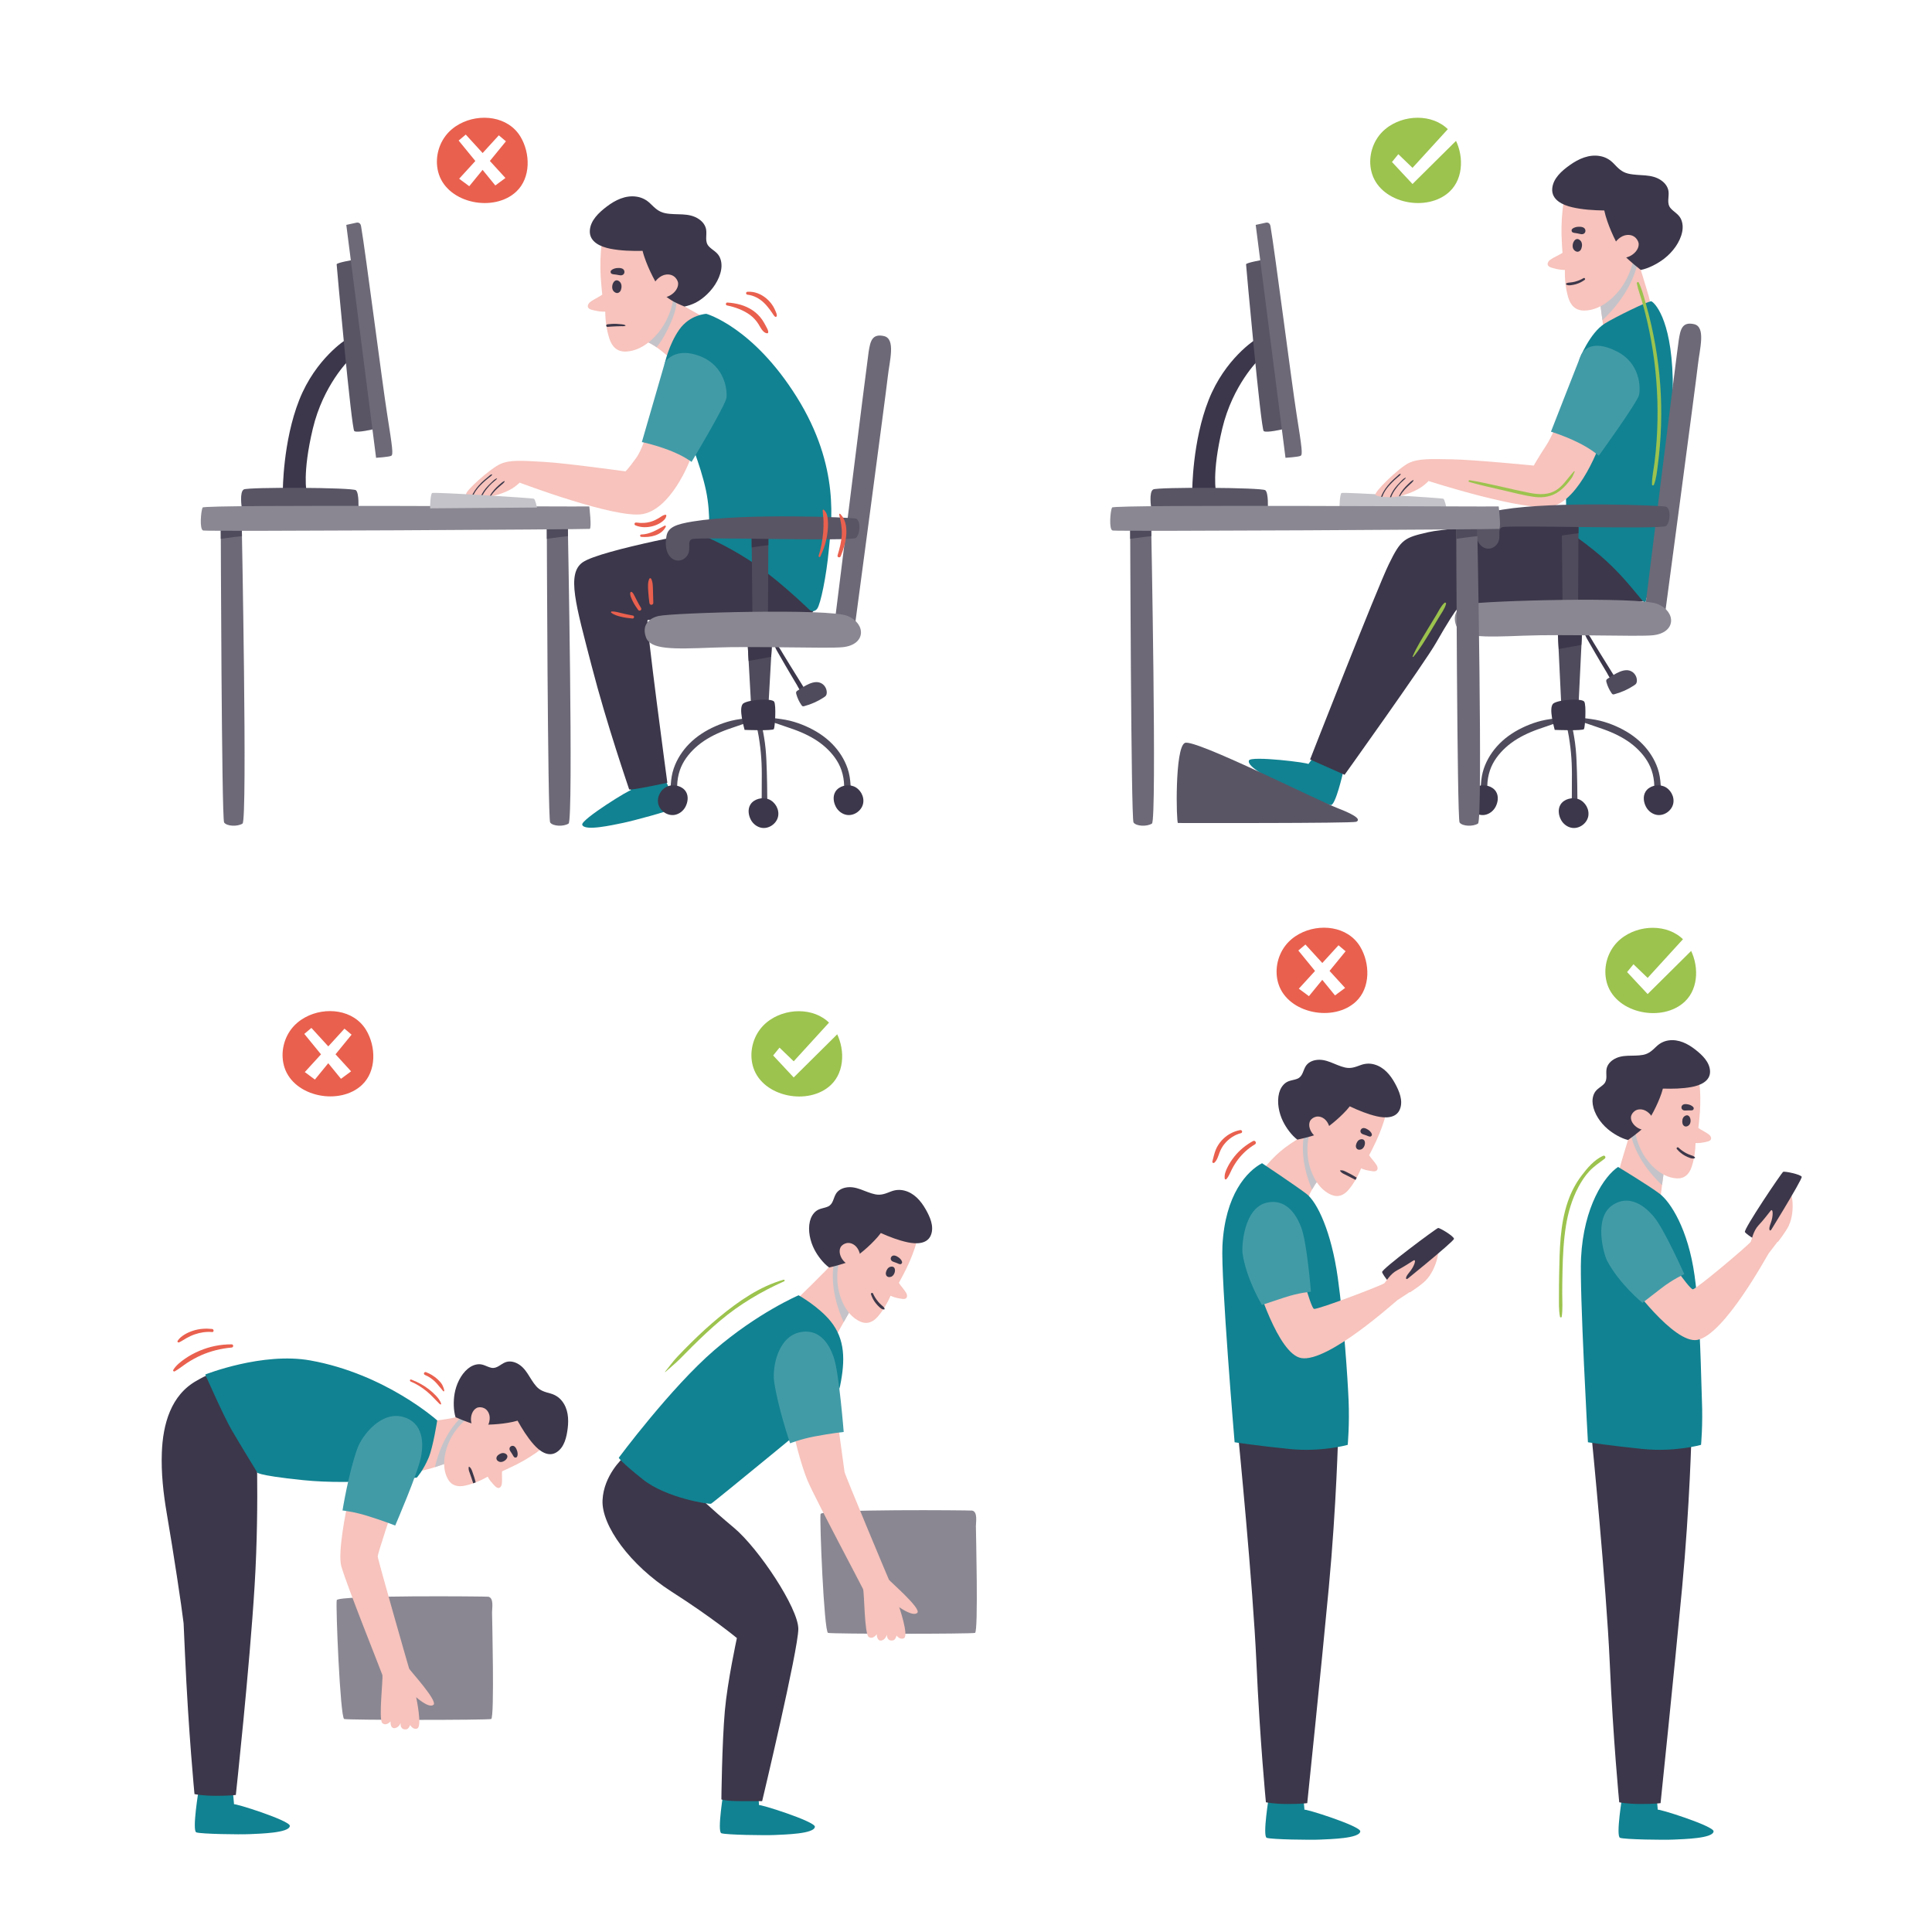 <?xml version="1.0" encoding="utf-8"?>
<!-- Generator: Adobe Illustrator 27.5.0, SVG Export Plug-In . SVG Version: 6.00 Build 0)  -->
<svg version="1.1" xmlns="http://www.w3.org/2000/svg" xmlns:xlink="http://www.w3.org/1999/xlink" x="0px" y="0px"
	 viewBox="0 0 500 500" style="enable-background:new 0 0 500 500;" xml:space="preserve">
<g id="BACKGROUND">
	<rect style="fill:#FFFFFF;" width="500" height="500"/>
</g>
<g id="OBJECTS">
	<g>
		<path style="fill:#3C374A;" d="M73.198,126.986c0,0,0-12.757,4.252-23.495c4.253-10.738,12.12-15.628,12.12-15.628l0.744,5.316
			c0,0-6.661,6.458-9.355,17.754c-2.764,11.588-1.595,16.478-1.595,16.478L73.198,126.986z"/>
		<path style="fill:#595565;" d="M62.567,131.344c0,0-0.638-4.04,0.532-4.678c1.169-0.638,28.173-0.532,29.023,0.213
			c0.851,0.744,0.638,4.784,0.638,4.784L62.567,131.344z"/>
		<path style="fill:#595565;" d="M91.484,67.238c0,0-4.359,0.744-4.359,1.169c0,0.425,3.827,42.631,4.571,43.163
			c0.744,0.532,5.103-0.531,5.103-0.531L91.484,67.238z"/>
		<path style="fill:#6D6977;" d="M93.44,58.515c1.146,6.578,5.514,40.832,6.761,48.697c1.382,8.718,1.595,10.419,1.063,10.738
			c-0.532,0.319-3.934,0.531-3.934,0.531l-7.708-60.279l2.608-0.567C92.232,57.635,93.238,57.351,93.44,58.515z"/>
	</g>
	<g>
		<path style="fill:#118291;" d="M163.209,202.845c-0.001,0.213,0.036,1.829,0.059,1.701c0.09-0.503-12.996,7.58-12.586,8.894
			c0.554,1.776,8.073,0.022,10.486-0.457c2.413-0.479,12.268-3.12,13.266-3.821c0.997-0.702-2.775-8.454-2.775-8.454
			L163.209,202.845z"/>
		<path style="fill:#3C374A;" d="M184.719,136.979c0,0-29.236,5.28-33.914,8.54c-4.227,2.946-1.772,11.021,2.268,26.649
			c4.04,15.628,9.639,31.681,9.745,32.106c0.106,0.425,9.887-1.701,9.887-1.701s-5.634-41.781-5.103-42.1
			c0.532-0.319,41.249-1.063,42.312-1.701c1.063-0.638,1.063-2.764,1.063-3.296C210.979,154.946,192.48,136.129,184.719,136.979z"/>
		<g>
			<path style="fill:#F7C3BC;" d="M171.887,76.462c0,0,9.986,5.302,11.308,6.405c1.276,1.205-9.285,10.277-9.285,10.277
				s-2.339-2.197-4.394-3.544c-2.055-1.347-3.685-1.772-3.685-1.772L171.887,76.462z"/>
			<path style="fill:#C4C3C9;" d="M169.906,89.868c1.428-1.658,2.709-4.132,3.598-6.152c1.169-2.658,1.526-4.283,1.527-5.399
				c-1.71-1.023-3.143-1.856-3.143-1.856l-6.056,11.366c0,0,1.63,0.425,3.686,1.772C169.645,89.683,169.776,89.778,169.906,89.868z"
				/>
			<path style="fill:#F7C3BC;" d="M173.984,75.132c-0.017-0.054-0.054-0.084-0.089-0.116c-0.377-1.482-0.919-2.947-1.391-4.391
				c-0.525-1.607-1.047-3.215-1.564-4.825c-0.276-0.858-0.546-1.719-0.829-2.575c-0.162-0.491-0.263-1.184-0.667-1.548
				c-0.553-0.498-1.582-0.621-2.276-0.778c-2.044-0.462-4.762-0.18-6.842-0.431c-0.858-0.104-1.72-0.197-2.582-0.256
				c-0.473-0.032-0.995-0.105-1.462,0.015c-0.283,0.072-0.303,0.347-0.171,0.522c-0.587,2.837-0.764,5.758-0.728,8.65
				c0.018,1.474,0.1,2.948,0.247,4.415c0.076,0.764,0.13,1.611,0.241,2.439c-0.189,0.132-0.381,0.256-0.571,0.372
				c-0.841,0.51-1.749,0.926-2.537,1.521c-0.547,0.413-0.991,1.262-0.263,1.752c0.368,0.248,0.865,0.34,1.289,0.437
				c0.471,0.108,0.948,0.199,1.427,0.26c0.471,0.06,0.948,0.071,1.423,0.057c0.017,2.356,0.347,4.769,1.071,6.991
				c0.681,2.09,1.995,3.433,4.3,3.341c4.701-0.189,8.868-4.583,10.694-8.614C173.643,80.303,174.688,77.412,173.984,75.132z"/>
			<path style="fill:#3C374A;" d="M158.731,75.282c0.267,0.35,0.698,0.617,1.132,0.541c0.39-0.068,0.693-0.402,0.828-0.774
				c0.236-0.654,0.255-1.584-0.276-2.103C158.985,71.55,157.883,74.169,158.731,75.282z"/>
			<g>
				<path style="fill:#3C374A;" d="M157.218,84.594c0.781-0.079,1.566-0.102,2.349-0.144c0.392-0.021,0.784-0.031,1.176-0.031
					c0.353,0,0.769,0.042,1.102-0.096c0.058-0.024,0.072-0.095,0.017-0.132c-0.289-0.198-0.689-0.229-1.029-0.267
					c-0.406-0.046-0.813-0.08-1.222-0.103c-0.8-0.045-1.599,0.02-2.395,0.111c-0.179,0.021-0.329,0.138-0.331,0.331
					C156.885,84.428,157.04,84.612,157.218,84.594L157.218,84.594z"/>
			</g>
			<g>
				<path style="fill:#3C374A;" d="M158.046,70.514c0.076,0.475,0.75,0.47,1.086,0.515c-0.067-0.009-0.135-0.018-0.202-0.027
					c0.275,0.039,0.548,0.076,0.823,0.111c-0.077-0.01-0.155-0.021-0.232-0.031c0.203,0.028,0.404,0.07,0.605,0.107
					c0.382,0.071,0.713,0.142,1.075-0.071c0.335-0.197,0.463-0.579,0.385-0.946c-0.168-0.788-1.14-0.86-1.789-0.806
					c-0.268,0.022-0.532,0.051-0.785,0.143c-0.141,0.051-0.28,0.11-0.418,0.169c-0.104,0.045-0.192,0.114-0.282,0.183
					c-0.151,0.115-0.315,0.288-0.288,0.501C158.032,70.412,158.038,70.463,158.046,70.514L158.046,70.514z"/>
			</g>
			<path style="fill:#3C374A;" d="M186.127,66.303c-0.635-1.128-1.81-1.62-2.669-2.531c-1.156-1.227-0.466-2.893-0.714-4.373
				c-0.187-1.113-0.915-2.032-1.838-2.668c-2.662-1.833-5.773-0.957-8.749-1.555c-1.728-0.347-2.674-1.348-3.876-2.512
				c-0.98-0.949-2.145-1.56-3.509-1.767c-2.896-0.44-5.561,0.888-7.785,2.591c-2,1.53-4.229,3.576-4.342,6.256
				c-0.123,2.92,2.869,4.147,5.308,4.626c2.701,0.53,5.551,0.608,8.35,0.554c0.112,0.458,0.241,0.915,0.394,1.375
				c0.597,1.805,1.359,3.56,2.223,5.257c0.826,1.622,1.76,3.196,2.821,4.681c0.897,0.729,1.805,1.409,2.825,1.936
				c1.159,0.599,2.657,1.186,2.593,1.161c1.995-0.451,3.477-1.157,5.101-2.513c2.09-1.746,3.932-4.346,4.381-7.053
				C186.834,68.605,186.716,67.349,186.127,66.303z"/>
			<path style="fill:#F7C3BC;" d="M172.41,71.052c-1.557,0.173-2.966,1.595-3.52,3.05c-0.021,0.055-0.008,0.103,0.019,0.143
				c0.001,0.001,0,0.002,0,0.003c0.27,0.633,0.862,1.61,1.156,2.232c0.184,0.389,0.681,0.493,1.081,0.527
				c0.678,0.057,1.36-0.111,1.973-0.395c1.227-0.568,2.469-1.874,2.383-3.318C175.462,72.608,174.602,70.809,172.41,71.052z"/>
		</g>
		<path style="fill:#118291;" d="M171.962,94.348c0,0,1.063-5.103,3.827-9.036c2.764-3.934,7.017-4.093,7.017-4.093
			s12.013,3.349,23.389,21.528c11.375,18.179,8.93,32.851,8.292,39.655c-0.638,6.804-2.126,13.927-2.977,15.096
			c-0.85,1.169-1.914,0.425-1.914,0.425s-7.123-6.91-13.395-11.375c-6.272-4.465-12.864-7.336-12.864-7.336
			s0.744-5.741-0.638-12.332c-1.382-6.591-4.997-15.203-4.997-15.203L171.962,94.348z"/>
		<g>
			<path style="fill:#F7C3BC;" d="M181.744,110.188c0,0-1.274,2.662-2.343,6.485c-1.059,3.823-6.053,15.097-13.072,16.371
				c-7.019,1.274-31.869-8.149-31.869-8.149c0,0.021-0.051,0.154-1.141,0.997c-1.788,1.387-4.656,2.261-6.382,2.631
				c-0.092,0.01-0.185,0.031-0.267,0.051c-0.164,0.031-0.308,0.051-0.442,0.072c-0.391,0.062-0.966,0.082-1.593,0.062h-0.308
				c-0.658-0.031-1.356-0.092-1.973-0.185c-0.103-0.01-0.205-0.031-0.308-0.051c-0.688-0.123-1.223-0.298-1.408-0.504
				c-0.555-0.617,6.238-6.721,8.848-7.882c2.621-1.161,5.714-0.853,11.366-0.545c5.652,0.319,21.006,2.446,21.006,2.446
				s0.534-0.319,2.878-3.607c2.333-3.299,4.676-13.297,6.269-16.483c1.603-3.196,5.848-4.359,5.848-4.359
				C180.892,100.404,181.744,110.188,181.744,110.188z"/>
			<g>
				<path style="fill:#3C374A;" d="M130.586,124.668c-0.288,0.411-0.688,0.699-1.069,1.028c-0.432,0.37-0.863,0.75-1.264,1.151
					c-0.493,0.504-0.945,1.058-1.315,1.675c-0.092,0.01-0.185,0.031-0.267,0.051c0.041-0.103,0.093-0.206,0.144-0.308
					c0.298-0.555,0.689-1.069,1.1-1.542c0.401-0.452,0.843-0.873,1.305-1.274c0.391-0.339,0.771-0.688,1.223-0.925
					C130.535,124.473,130.658,124.576,130.586,124.668z"/>
			</g>
			<g>
				<path style="fill:#3C374A;" d="M128.623,123.897c-0.185,0.247-0.411,0.411-0.658,0.606c-0.236,0.195-0.462,0.391-0.688,0.596
					c-0.463,0.432-0.874,0.884-1.264,1.367c-0.534,0.637-1.069,1.449-1.377,2.24h-0.308c0.113-0.298,0.257-0.586,0.411-0.884
					c0.278-0.524,0.606-1.007,0.987-1.459c0.421-0.514,0.894-0.976,1.377-1.439c0.421-0.401,0.884-0.925,1.449-1.12
					C128.603,123.784,128.664,123.856,128.623,123.897z"/>
			</g>
			<g>
				<path style="fill:#3C374A;" d="M127.329,122.921c-0.175,0.277-0.514,0.462-0.761,0.668c-0.288,0.236-0.576,0.473-0.863,0.709
					c-0.524,0.462-1.038,0.935-1.521,1.449c-0.771,0.812-1.429,1.737-1.829,2.775c-0.103-0.01-0.205-0.031-0.308-0.051
					c0.442-1.028,1.079-1.963,1.829-2.806c0.493-0.576,1.048-1.089,1.624-1.583c0.288-0.247,0.596-0.493,0.894-0.74
					c0.257-0.206,0.504-0.473,0.812-0.586C127.298,122.715,127.39,122.839,127.329,122.921z"/>
			</g>
		</g>
		<path style="fill:#419BA7;" d="M166.115,114.405c0,0,3.067,0.601,6.91,2.055c3.934,1.488,5.953,3.083,5.953,3.083
			s8.824-14.707,9.037-16.62c0.213-1.914-0.354-8.151-6.733-10.702c-6.379-2.552-9.072,1.205-9.214,1.63
			C171.927,94.277,166.115,114.405,166.115,114.405z"/>
	</g>
	<g>
		<g>
			<path style="fill:#4F4B5C;" d="M195.11,186.467c0.921,1.656,1.191,3.721,1.462,5.568c0.267,1.816,0.433,3.653,0.517,5.486
				c0.084,1.839,0.06,3.685,0.049,5.526c-0.006,1.01-0.008,2.02-0.007,3.031c0.001,0.829-0.22,1.844,0.312,2.53
				c0.173,0.223,0.561,0.345,0.769,0.073c0.548-0.719,0.358-1.59,0.351-2.46c-0.008-1.074-0.017-2.147-0.034-3.221
				c-0.033-2.087-0.096-4.172-0.189-6.257c-0.089-1.986-0.265-3.969-0.598-5.93c-0.295-1.736-0.55-3.694-1.951-4.908
				C195.404,185.568,194.863,186.023,195.11,186.467L195.11,186.467z"/>
		</g>
		<g>
			<path style="fill:#4F4B5C;" d="M194.012,185.767c-1.606,0.23-3.16,0.37-4.747,0.762c-1.398,0.345-2.776,0.831-4.094,1.411
				c-2.519,1.109-4.875,2.596-6.81,4.566c-1.776,1.808-3.184,3.98-4.005,6.384c-0.457,1.338-0.671,2.746-0.758,4.154
				c-0.07,1.135-0.444,3.315,0.652,4.022c0.204,0.132,0.472,0.071,0.642-0.083c0.467-0.423,0.42-0.838,0.4-1.442
				c-0.023-0.715-0.066-1.424-0.048-2.141c0.036-1.387,0.253-2.756,0.702-4.071c0.775-2.268,2.268-4.233,4.023-5.838
				c1.897-1.735,4.134-3.009,6.491-4.01c1.231-0.523,2.499-0.958,3.767-1.382c1.339-0.447,2.699-0.964,4.061-1.32
				C194.961,186.601,194.66,185.674,194.012,185.767L194.012,185.767z"/>
		</g>
		<path style="fill:#3C374A;" d="M172.818,203.489c-1.756,0.671-2.884,2.715-2.459,4.546c0.425,1.831,2.392,3.178,4.244,2.857
			c1.187-0.206,2.233-1.026,2.793-2.093c0.624-1.187,0.844-2.737,0.112-3.922C176.586,203.382,174.403,202.883,172.818,203.489z"/>
		<g>
			<path style="fill:#4F4B5C;" d="M199.703,185.767c1.606,0.23,3.16,0.37,4.747,0.762c1.398,0.345,2.776,0.831,4.094,1.411
				c2.518,1.109,4.875,2.596,6.81,4.566c1.776,1.808,3.184,3.98,4.005,6.384c0.457,1.338,0.671,2.746,0.758,4.154
				c0.07,1.135,0.444,3.315-0.652,4.022c-0.204,0.132-0.473,0.071-0.642-0.083c-0.467-0.423-0.42-0.838-0.401-1.442
				c0.023-0.715,0.066-1.424,0.048-2.141c-0.036-1.387-0.253-2.756-0.702-4.071c-0.775-2.268-2.268-4.233-4.023-5.838
				c-1.897-1.735-4.134-3.009-6.491-4.01c-1.231-0.523-2.499-0.958-3.767-1.382c-1.339-0.447-2.699-0.964-4.061-1.32
				C198.754,186.601,199.055,185.674,199.703,185.767L199.703,185.767z"/>
		</g>
		<path style="fill:#3C374A;" d="M220.897,203.489c1.756,0.671,2.884,2.715,2.459,4.546c-0.425,1.831-2.392,3.178-4.244,2.857
			c-1.187-0.206-2.233-1.026-2.793-2.093c-0.624-1.187-0.844-2.737-0.112-3.922C217.13,203.382,219.313,202.883,220.897,203.489z"/>
		<g>
			<g>
				<path style="fill:#3C374A;" d="M200.417,166.933c0.263,0.923,0.803,1.749,1.276,2.576c0.482,0.842,0.966,1.682,1.455,2.52
					c1.016,1.743,2.035,3.484,3.081,5.21c0.285,0.47,0.824,1.887,1.557,1.698c0.799-0.206,0.114-1.214-0.121-1.593
					c-1.045-1.681-2.093-3.36-3.13-5.046c-0.59-0.958-1.177-1.919-1.764-2.879c-0.574-0.939-1.091-1.979-1.871-2.767
					C200.698,166.448,200.338,166.655,200.417,166.933L200.417,166.933z"/>
			</g>
			<path style="fill:#4F4B5C;" d="M206.464,178.682c-0.157,0.099-0.322,0.209-0.395,0.38c-0.08,0.187-0.033,0.401,0.022,0.597
				c0.279,0.996,0.725,1.946,1.311,2.798c0.095,0.137,0.205,0.281,0.366,0.325c0.122,0.033,0.252,0.002,0.374-0.031
				c1.814-0.483,3.548-1.263,5.112-2.3c0.202-0.134,0.407-0.278,0.535-0.483c0.122-0.195,0.164-0.429,0.174-0.659
				c0.04-0.925-0.437-1.855-1.213-2.361C210.784,175.666,208.101,177.651,206.464,178.682z"/>
		</g>
		<polygon style="fill:#4F4B5C;" points="193.437,165.577 194.5,184.607 198.753,184.607 199.816,165.896 		"/>
		<path style="fill:#6D6977;" d="M216.011,161.112c0,0,8.363-67.331,8.788-70.024c0.425-2.693,0.851-4.82,3.969-4.111
			c3.118,0.709,1.418,6.521,0.992,10.49c-0.425,3.969-8.647,65.488-8.647,65.488L216.011,161.112z"/>
		<polygon style="fill:#4F4B5C;" points="194.5,137.156 194.749,161.395 198.734,161.537 198.859,138.432 		"/>
		<path style="fill:#3C374A;" d="M194.731,170.88c1.615-0.317,3.234-0.608,4.853-0.903l0.232-4.081l-6.379-0.319l0.307,5.494
			C194.073,171.007,194.402,170.945,194.731,170.88z"/>
		<path style="fill:#3C374A;" d="M195.382,141.546c1.149-0.186,2.308-0.311,3.463-0.456l0.014-2.658l-4.359-1.276l0.047,4.537
			C194.826,141.64,195.105,141.591,195.382,141.546z"/>
		<path style="fill:#8A8792;" d="M219.377,159.411c-4.784-2.02-45.072-0.833-48.904,0c-2.445,0.532-4.465,2.339-3.296,5.528
			c1.169,3.189,6.804,3.083,17.435,2.658c10.631-0.425,29.611,0.302,33.488-0.106C224.161,166.853,224.161,161.431,219.377,159.411z
			"/>
		<path style="fill:#595565;" d="M221.504,134.215c1.276,0.425,1.169,4.04,0,4.997c-1.169,0.957-40.824-0.319-42.419,0.319
			c-1.595,0.638,0.319,3.083-1.807,4.89c-2.126,1.807-5.861-0.088-4.784-5.741c0.425-2.233,2.445-3.009,6.804-3.721
			C192.839,132.746,220.538,133.893,221.504,134.215z"/>
		<path style="fill:#3C374A;" d="M192.693,188.895c0-0.213-1.772-5.883-0.283-6.875c1.488-0.992,7.371-1.347,7.938-0.425
			s0.213,6.591-0.071,7.087C199.993,189.178,192.693,188.895,192.693,188.895z"/>
		<path style="fill:#3C374A;" d="M198.891,206.837c1.756,0.671,2.884,2.715,2.459,4.546c-0.425,1.831-2.392,3.178-4.244,2.857
			c-1.188-0.206-2.233-1.027-2.794-2.093c-0.624-1.187-0.844-2.737-0.112-3.923C195.123,206.731,197.306,206.232,198.891,206.837z"
			/>
	</g>
	<g>
		<path style="fill:#3C374A;" d="M308.553,126.986c0,0,0-12.757,4.253-23.495c4.252-10.738,12.12-15.628,12.12-15.628l0.744,5.316
			c0,0-6.661,6.458-9.355,17.754c-2.764,11.588-1.595,16.478-1.595,16.478L308.553,126.986z"/>
		<path style="fill:#595565;" d="M297.921,131.344c0,0-0.638-4.04,0.532-4.678s28.173-0.532,29.023,0.213
			c0.851,0.744,0.638,4.784,0.638,4.784L297.921,131.344z"/>
		<path style="fill:#595565;" d="M326.839,67.238c0,0-4.359,0.744-4.359,1.169c0,0.425,3.827,42.631,4.571,43.163
			c0.744,0.532,5.103-0.531,5.103-0.531L326.839,67.238z"/>
		<path style="fill:#6D6977;" d="M328.795,58.515c1.146,6.578,5.514,40.832,6.761,48.697c1.382,8.718,1.595,10.419,1.063,10.738
			c-0.532,0.319-3.934,0.531-3.934,0.531l-7.708-60.279l2.608-0.567C327.586,57.635,328.593,57.351,328.795,58.515z"/>
	</g>
	<path style="fill:#C4C3C9;" d="M346.683,131.557c-0.071-0.354,0.071-3.685,0.496-3.969c0.425-0.284,26.011,1.276,26.365,1.488
		c0.354,0.213,0.78,2.268,0.78,2.268L346.683,131.557z"/>
	<g>
		<path style="fill:#118291;" d="M339.629,196.389c-0.134,0.165-1.117,1.449-1.019,1.364c0.385-0.336-14.879-2.223-15.382-0.942
			c-0.679,1.732,6.282,5.07,8.463,6.207c2.182,1.137,11.52,5.247,12.737,5.324c1.217,0.077,3.128-8.33,3.128-8.33L339.629,196.389z"
			/>
		<path style="fill:#3C374A;" d="M406.664,134.605c0,0-30.76,1.701-36.997,3.118s-7.087,1.843-10.206,8.221
			c-3.118,6.379-20.412,50.605-20.412,50.605l8.93,3.969c0,0,20.695-28.917,23.672-34.162c2.977-5.245,4.961-8.222,5.386-8.647
			c0.425-0.425,47.092-1.635,48.053-2.126c3.26-1.665,0.886-8.824,0.744-12.226C425.694,139.956,406.664,134.605,406.664,134.605z"
			/>
		<path style="fill:#F7C3BC;" d="M427.002,77.867c0,0.432-12.014,7.122-12.014,7.122s-0.113-0.863-0.277-2.117
			c-0.411-3.063-1.13-8.489-1.295-9.352c-0.01-0.062-0.021-0.103-0.021-0.113c-0.103-0.319,9.681-8.612,9.681-8.612
			s0.349,1.11,0.832,2.682C425.059,71.208,427.002,77.569,427.002,77.867z"/>
		<path style="fill:#C4C3C9;" d="M424.135,65.165c-0.031,0.74-0.103,1.531-0.226,2.312c-0.051,0.349-0.113,0.699-0.195,1.038
			c-0.493,1.983-2.199,7.913-9.003,14.357c-0.411-3.063-1.13-8.489-1.295-9.352c-0.01-0.062-0.021-0.103-0.021-0.113
			c-0.103-0.319,9.681-8.612,9.681-8.612S424.022,64.785,424.135,65.165z"/>
		<path style="fill:#118291;" d="M408.79,92.859c0,0,2.622-6.662,6.483-9.101c2.52-1.592,11.472-5.982,12.097-5.776
			c0.626,0.206,5.11,4.126,5.527,19.907c0.417,15.781-6.54,57.291-7.062,58.013c-0.521,0.722-4.678-6.519-13.17-13.351
			c-6.53-5.253-7.196-4.951-7.196-4.951s-0.522-24.239-0.626-24.755C404.74,112.33,408.79,92.859,408.79,92.859z"/>
		<g>
			<path style="fill:#F7C3BC;" d="M422.516,64.938c-0.015-0.055-0.051-0.086-0.085-0.118c-0.326-1.494-0.817-2.976-1.239-4.437
				c-0.469-1.624-0.936-3.249-1.397-4.876c-0.246-0.867-0.487-1.736-0.74-2.602c-0.145-0.496-0.223-1.192-0.614-1.569
				c-0.536-0.517-1.56-0.675-2.248-0.856c-2.027-0.532-4.753-0.343-6.823-0.665c-0.854-0.133-1.712-0.256-2.572-0.344
				c-0.471-0.048-0.991-0.139-1.461-0.035c-0.285,0.063-0.314,0.336-0.189,0.515c-0.684,2.815-0.961,5.728-1.024,8.62
				c-0.032,1.474-0.001,2.949,0.096,4.421c0.05,0.766,0.074,1.615,0.157,2.446c-0.193,0.126-0.389,0.243-0.584,0.352
				c-0.858,0.481-1.78,0.866-2.587,1.433c-0.561,0.394-1.034,1.228-0.323,1.742c0.359,0.26,0.853,0.369,1.274,0.481
				c0.467,0.124,0.94,0.231,1.417,0.309c0.469,0.076,0.945,0.103,1.421,0.106c-0.064,2.355,0.183,4.778,0.831,7.023
				c0.609,2.113,1.876,3.5,4.183,3.486c4.705-0.027,9.019-4.276,10.983-8.243C421.997,70.095,423.141,67.241,422.516,64.938z"/>
			<path style="fill:#3C374A;" d="M407.266,64.564c0.254,0.359,0.677,0.64,1.112,0.58c0.392-0.055,0.707-0.378,0.854-0.745
				c0.258-0.646,0.309-1.574-0.204-2.111C407.648,60.844,406.457,63.424,407.266,64.564z"/>
			<g>
				<path style="fill:#3C374A;" d="M406.745,59.776c0.059,0.477,0.734,0.496,1.067,0.552c-0.067-0.011-0.134-0.023-0.201-0.034
					c0.273,0.049,0.545,0.095,0.819,0.139c-0.077-0.013-0.154-0.026-0.231-0.039c0.202,0.035,0.401,0.083,0.601,0.128
					c0.379,0.084,0.708,0.167,1.077-0.034c0.342-0.186,0.483-0.563,0.417-0.933c-0.141-0.794-1.11-0.899-1.76-0.867
					c-0.268,0.013-0.534,0.033-0.789,0.116c-0.143,0.046-0.283,0.1-0.423,0.154c-0.106,0.041-0.195,0.107-0.288,0.173
					c-0.155,0.11-0.325,0.278-0.305,0.491C406.734,59.674,406.74,59.725,406.745,59.776L406.745,59.776z"/>
			</g>
			<path style="fill:#3C374A;" d="M434.954,56.531c-0.596-1.149-1.753-1.681-2.58-2.621c-1.114-1.266-0.366-2.907-0.564-4.395
				c-0.149-1.119-0.844-2.062-1.745-2.729c-2.597-1.923-5.737-1.154-8.691-1.854c-1.715-0.406-2.627-1.439-3.788-2.644
				c-0.947-0.982-2.09-1.633-3.447-1.886c-2.879-0.539-5.588,0.697-7.87,2.322c-2.051,1.461-4.349,3.429-4.554,6.103
				c-0.223,2.914,2.725,4.243,5.146,4.805c2.681,0.622,5.527,0.798,8.326,0.84c0.096,0.462,0.21,0.923,0.346,1.388
				c0.535,1.825,1.237,3.605,2.042,5.33c0.77,1.65,1.65,3.255,2.659,4.775c1.273,1.499,4.468,3.922,4.406,3.895
				c2.009-0.383,4.417-1.651,6.087-2.951c2.149-1.673,4.078-4.209,4.621-6.898C435.581,58.856,435.507,57.596,434.954,56.531z"/>
			<path style="fill:#F7C3BC;" d="M421.083,60.807c-1.562,0.12-3.019,1.493-3.622,2.928c-0.023,0.054-0.012,0.102,0.014,0.143
				c0,0.001,0,0.002,0,0.003c0.248,0.642,0.806,1.639,1.079,2.271c0.171,0.395,0.664,0.516,1.062,0.564
				c0.676,0.08,1.363-0.065,1.985-0.327c1.245-0.525,2.532-1.788,2.496-3.234C424.079,62.467,423.281,60.639,421.083,60.807z"/>
			<g>
				<path style="fill:#3C374A;" d="M410.106,72.433c-0.698,0.507-1.472,0.9-2.305,1.129c-0.409,0.112-0.827,0.196-1.248,0.246
					c-0.419,0.049-0.891,0.076-1.239-0.201c-0.077-0.061-0.063-0.184,0.014-0.238c0.316-0.222,0.723-0.233,1.096-0.268
					c0.397-0.037,0.79-0.104,1.176-0.205c0.768-0.203,1.521-0.498,2.201-0.91C410.098,71.805,410.39,72.227,410.106,72.433
					L410.106,72.433z"/>
			</g>
		</g>
		<g>
			<path style="fill:#F7C3BC;" d="M417.118,106.574c0,0-1.103,1.241-2.02,5.103c-0.907,3.862-6.432,17.799-13.395,19.349
				c-6.963,1.55-32.02-6.549-32.02-6.549c0.001,0.021-0.045,0.156-1.101,1.041c-1.732,1.457-4.563,2.443-6.273,2.881
				c-0.092,0.014-0.184,0.038-0.265,0.062c-0.163,0.037-0.306,0.063-0.439,0.089c-0.388,0.077-0.962,0.12-1.589,0.124l-0.308,0.012
				c-0.658-0.005-1.359-0.039-1.979-0.107c-0.103-0.006-0.207-0.023-0.31-0.039c-0.693-0.096-1.234-0.249-1.427-0.448
				c-0.579-0.594,5.968-6.962,8.53-8.225c2.573-1.264,5.676-1.078,11.336-0.993c5.66,0.095,21.086,1.615,21.086,1.615
				s1.058-1.926,3.27-5.305c2.201-3.388,5.232-11.85,6.698-15.096c1.476-3.257,4.05-4.62,4.05-4.62
				C415.111,98.174,417.118,106.574,417.118,106.574z"/>
			<g>
				<path style="fill:#3C374A;" d="M365.802,124.404c-0.271,0.422-0.66,0.725-1.027,1.069c-0.417,0.387-0.833,0.784-1.218,1.2
					c-0.473,0.523-0.903,1.095-1.248,1.726c-0.092,0.014-0.184,0.038-0.265,0.062c0.037-0.104,0.084-0.209,0.132-0.314
					c0.276-0.566,0.646-1.095,1.038-1.584c0.383-0.468,0.808-0.906,1.254-1.325c0.377-0.354,0.743-0.718,1.185-0.972
					C365.743,124.211,365.871,124.309,365.802,124.404z"/>
			</g>
			<g>
				<path style="fill:#3C374A;" d="M363.811,123.711c-0.175,0.254-0.395,0.427-0.633,0.632c-0.228,0.204-0.447,0.408-0.664,0.623
					c-0.445,0.45-0.838,0.918-1.209,1.416c-0.509,0.658-1.011,1.49-1.288,2.293l-0.308,0.012c0.101-0.302,0.234-0.595,0.376-0.899
					c0.257-0.535,0.566-1.03,0.928-1.497c0.401-0.53,0.855-1.011,1.319-1.492c0.405-0.417,0.847-0.959,1.404-1.176
					C363.786,123.599,363.85,123.669,363.811,123.711z"/>
			</g>
			<g>
				<path style="fill:#3C374A;" d="M362.478,122.787c-0.164,0.284-0.495,0.482-0.733,0.698c-0.278,0.247-0.556,0.495-0.835,0.743
					c-0.505,0.483-1,0.976-1.463,1.508c-0.738,0.842-1.359,1.792-1.718,2.845c-0.103-0.006-0.207-0.023-0.31-0.039
					c0.401-1.044,1.001-2.004,1.717-2.876c0.47-0.595,1.004-1.13,1.56-1.646c0.278-0.258,0.576-0.516,0.864-0.775
					c0.249-0.215,0.484-0.492,0.788-0.617C362.439,122.583,362.537,122.702,362.478,122.787z"/>
			</g>
		</g>
		<path style="fill:#419BA7;" d="M401.387,111.721c0,0,3.004,0.864,6.707,2.644c3.79,1.822,5.665,3.585,5.665,3.585
			s10.06-13.89,10.437-15.779c0.377-1.888,0.35-8.151-5.785-11.243c-6.135-3.092-8.575-0.512-9.267,1.009
			C408.959,92.346,401.387,111.721,401.387,111.721z"/>
	</g>
	<path style="fill:#595565;" d="M304.852,212.992c0.425,0,45.183,0.106,46.14-0.319c0.957-0.425,0.744-1.382-4.784-3.508
		c-5.528-2.126-36.997-18.002-39.548-16.904C303.988,193.412,304.427,212.992,304.852,212.992z"/>
	<g>
		<g>
			<g>
				<path style="fill:#6D6977;" d="M141.512,135.455c0,0,0.217,76.403,0.868,77.395c0.651,0.992,3.47,1.134,4.771,0.283
					c1.301-0.85-0.217-77.962-0.217-77.962L141.512,135.455z"/>
				<path style="fill:#4F4B5C;" d="M142.999,139.243c1.325-0.19,2.663-0.345,4.002-0.49c-0.042-2.269-0.068-3.581-0.068-3.581
					l-5.422,0.284c0,0,0.004,1.472,0.013,4.002C142.018,139.385,142.512,139.313,142.999,139.243z"/>
			</g>
			<g>
				<path style="fill:#6D6977;" d="M57.131,135.455c0,0,0.217,76.403,0.867,77.395c0.651,0.992,3.47,1.134,4.772,0.283
					c1.301-0.85-0.217-77.962-0.217-77.962L57.131,135.455z"/>
				<path style="fill:#4F4B5C;" d="M58.618,139.243c1.325-0.19,2.662-0.345,4.002-0.49c-0.042-2.269-0.068-3.581-0.068-3.581
					l-5.422,0.284c0,0,0.004,1.472,0.013,4.002C57.637,139.385,58.131,139.313,58.618,139.243z"/>
			</g>
		</g>
		<path style="fill:#8A8792;" d="M152.507,131.061c-0.429,0.142-99.643-0.567-100.072,0.283c-0.429,0.851-0.857,5.67,0.143,5.954
			c1,0.283,99.464-0.284,100.036-0.425C153.186,136.731,152.507,131.061,152.507,131.061z"/>
	</g>
	<g>
		<g>
			<path style="fill:#4F4B5C;" d="M404.771,186.467c0.921,1.656,1.19,3.721,1.462,5.568c0.267,1.816,0.433,3.653,0.517,5.486
				c0.084,1.839,0.06,3.685,0.049,5.526c-0.006,1.01-0.008,2.02-0.007,3.031c0.001,0.829-0.22,1.844,0.312,2.53
				c0.173,0.223,0.561,0.345,0.769,0.073c0.548-0.719,0.358-1.59,0.351-2.46c-0.008-1.074-0.017-2.147-0.034-3.221
				c-0.033-2.087-0.096-4.172-0.189-6.257c-0.089-1.986-0.265-3.969-0.598-5.93c-0.295-1.736-0.55-3.694-1.951-4.908
				C405.065,185.568,404.524,186.023,404.771,186.467L404.771,186.467z"/>
		</g>
		<g>
			<path style="fill:#4F4B5C;" d="M403.673,185.767c-1.606,0.23-3.16,0.37-4.747,0.762c-1.398,0.345-2.776,0.831-4.094,1.411
				c-2.518,1.109-4.875,2.596-6.81,4.566c-1.776,1.808-3.184,3.98-4.005,6.384c-0.457,1.338-0.671,2.746-0.758,4.154
				c-0.07,1.135-0.444,3.315,0.652,4.022c0.204,0.132,0.473,0.071,0.642-0.083c0.467-0.423,0.42-0.838,0.401-1.442
				c-0.023-0.715-0.066-1.424-0.048-2.141c0.036-1.387,0.253-2.756,0.702-4.071c0.775-2.268,2.268-4.233,4.023-5.838
				c1.897-1.735,4.134-3.009,6.491-4.01c1.231-0.523,2.499-0.958,3.767-1.382c1.339-0.447,2.699-0.964,4.061-1.32
				C404.623,186.601,404.321,185.674,403.673,185.767L403.673,185.767z"/>
		</g>
		<path style="fill:#3C374A;" d="M382.479,203.489c-1.756,0.671-2.884,2.715-2.459,4.546c0.425,1.831,2.392,3.178,4.244,2.857
			c1.187-0.206,2.233-1.026,2.793-2.093c0.624-1.187,0.844-2.737,0.112-3.922C386.247,203.382,384.064,202.883,382.479,203.489z"/>
		<g>
			<path style="fill:#4F4B5C;" d="M409.364,185.767c1.606,0.23,3.16,0.37,4.747,0.762c1.398,0.345,2.776,0.831,4.094,1.411
				c2.518,1.109,4.875,2.596,6.81,4.566c1.776,1.808,3.184,3.98,4.005,6.384c0.457,1.338,0.671,2.746,0.758,4.154
				c0.07,1.135,0.444,3.315-0.652,4.022c-0.204,0.132-0.472,0.071-0.642-0.083c-0.467-0.423-0.42-0.838-0.4-1.442
				c0.023-0.715,0.066-1.424,0.048-2.141c-0.036-1.387-0.253-2.756-0.702-4.071c-0.775-2.268-2.268-4.233-4.023-5.838
				c-1.897-1.735-4.134-3.009-6.491-4.01c-1.231-0.523-2.499-0.958-3.767-1.382c-1.339-0.447-2.699-0.964-4.061-1.32
				C408.415,186.601,408.716,185.674,409.364,185.767L409.364,185.767z"/>
		</g>
		<path style="fill:#3C374A;" d="M430.559,203.489c1.756,0.671,2.884,2.715,2.459,4.546c-0.425,1.831-2.392,3.178-4.244,2.857
			c-1.187-0.206-2.233-1.026-2.793-2.093c-0.624-1.187-0.844-2.737-0.112-3.922C426.791,203.382,428.974,202.883,430.559,203.489z"
			/>
		<g>
			<g>
				<path style="fill:#3C374A;" d="M410.078,163.85c0.263,0.923,0.803,1.749,1.276,2.576c0.482,0.842,0.967,1.682,1.455,2.52
					c1.016,1.743,2.035,3.484,3.081,5.209c0.285,0.47,0.824,1.887,1.557,1.698c0.799-0.206,0.114-1.214-0.121-1.593
					c-1.045-1.681-2.093-3.36-3.13-5.046c-0.59-0.958-1.177-1.919-1.764-2.879c-0.574-0.939-1.091-1.979-1.871-2.767
					C410.359,163.364,409.999,163.572,410.078,163.85L410.078,163.85z"/>
			</g>
			<path style="fill:#4F4B5C;" d="M416.125,175.599c-0.157,0.099-0.322,0.209-0.395,0.38c-0.08,0.187-0.033,0.401,0.022,0.597
				c0.279,0.996,0.725,1.946,1.311,2.798c0.095,0.137,0.205,0.281,0.366,0.325c0.122,0.033,0.252,0.002,0.374-0.031
				c1.814-0.483,3.548-1.263,5.112-2.3c0.202-0.134,0.407-0.278,0.535-0.483c0.122-0.195,0.164-0.429,0.174-0.659
				c0.04-0.925-0.438-1.855-1.213-2.361C420.445,172.583,417.762,174.568,416.125,175.599z"/>
		</g>
		<polygon style="fill:#4F4B5C;" points="403.098,162.494 404.161,184.607 408.414,184.607 409.477,162.813 		"/>
		<path style="fill:#6D6977;" d="M425.672,158.029c0,0,8.363-67.331,8.789-70.024c0.425-2.693,0.85-4.82,3.969-4.111
			c3.118,0.709,1.418,6.521,0.992,10.49c-0.425,3.969-8.647,65.488-8.647,65.488L425.672,158.029z"/>
		<polygon style="fill:#4F4B5C;" points="404.161,134.073 404.41,158.312 408.396,158.454 408.52,135.349 		"/>
		<path style="fill:#3C374A;" d="M404.392,167.797c1.615-0.317,3.234-0.608,4.853-0.903l0.232-4.082l-6.379-0.319l0.307,5.494
			C403.734,167.924,404.063,167.862,404.392,167.797z"/>
		<path style="fill:#3C374A;" d="M405.043,138.463c1.15-0.186,2.308-0.311,3.463-0.456l0.014-2.658l-4.359-1.276l0.047,4.537
			C404.487,138.557,404.766,138.508,405.043,138.463z"/>
		<path style="fill:#8A8792;" d="M429.038,156.328c-4.784-2.02-45.073-0.833-48.904,0c-2.445,0.532-4.465,2.339-3.296,5.528
			c1.169,3.189,6.804,3.083,17.435,2.658c10.631-0.425,29.611,0.302,33.488-0.106C433.822,163.77,433.822,158.348,429.038,156.328z"
			/>
		<path style="fill:#595565;" d="M431.165,131.132c1.276,0.425,1.169,4.04,0,4.997c-1.169,0.957-40.824-0.319-42.419,0.319
			c-1.595,0.638,0.319,3.083-1.807,4.89c-2.126,1.807-5.861-0.088-4.784-5.741c0.425-2.232,2.445-3.009,6.804-3.721
			C402.5,129.663,430.2,130.81,431.165,131.132z"/>
		<path style="fill:#3C374A;" d="M402.354,188.895c0-0.213-1.772-5.883-0.284-6.875c1.488-0.992,7.371-1.347,7.938-0.425
			c0.567,0.921,0.213,6.591-0.071,7.087C409.654,189.178,402.354,188.895,402.354,188.895z"/>
		<path style="fill:#3C374A;" d="M408.552,206.837c1.756,0.671,2.884,2.715,2.459,4.546c-0.425,1.831-2.392,3.178-4.244,2.857
			c-1.188-0.206-2.233-1.027-2.794-2.093c-0.624-1.187-0.844-2.737-0.112-3.923C404.784,206.731,406.967,206.232,408.552,206.837z"
			/>
	</g>
	<g>
		<g>
			<g>
				<path style="fill:#6D6977;" d="M376.867,135.455c0,0,0.217,76.403,0.868,77.395c0.651,0.992,3.47,1.134,4.772,0.283
					c1.301-0.85-0.217-77.962-0.217-77.962L376.867,135.455z"/>
				<path style="fill:#4F4B5C;" d="M378.354,139.243c1.325-0.19,2.663-0.345,4.002-0.49c-0.042-2.269-0.068-3.581-0.068-3.581
					l-5.422,0.284c0,0,0.004,1.472,0.013,4.002C377.373,139.385,377.867,139.313,378.354,139.243z"/>
			</g>
			<g>
				<path style="fill:#6D6977;" d="M292.486,135.455c0,0,0.217,76.403,0.868,77.395c0.651,0.992,3.47,1.134,4.772,0.283
					c1.301-0.85-0.217-77.962-0.217-77.962L292.486,135.455z"/>
				<path style="fill:#4F4B5C;" d="M293.973,139.243c1.325-0.19,2.663-0.345,4.002-0.49c-0.042-2.269-0.068-3.581-0.068-3.581
					l-5.422,0.284c0,0,0.004,1.472,0.013,4.002C292.991,139.385,293.486,139.313,293.973,139.243z"/>
			</g>
		</g>
		<path style="fill:#8A8792;" d="M387.862,131.061c-0.429,0.142-99.643-0.567-100.072,0.283c-0.429,0.851-0.857,5.67,0.143,5.954
			c1,0.283,99.464-0.284,100.036-0.425C388.54,136.731,387.862,131.061,387.862,131.061z"/>
	</g>
	<g>
		<path style="fill:#C4C3C9;" d="M111.329,131.557c-0.071-0.354,0.071-3.685,0.496-3.969c0.425-0.284,26.011,1.276,26.365,1.488
			c0.354,0.213,0.78,2.268,0.78,2.268L111.329,131.557z"/>
		<g>
			<path style="fill:#E9604E;" d="M188.136,79.043c2.098,0.429,4.31,1.225,6.034,2.515c0.858,0.643,1.557,1.421,2.124,2.329
				c0.492,0.787,1.174,2.341,2.267,2.368c0.142,0.004,0.245-0.119,0.253-0.253c0.031-0.541-0.334-1.104-0.579-1.566
				c-0.293-0.552-0.588-1.11-0.942-1.626c-0.668-0.976-1.511-1.82-2.492-2.482c-1.981-1.338-4.211-1.875-6.563-2.029
				C187.813,78.27,187.716,78.957,188.136,79.043L188.136,79.043z"/>
		</g>
		<g>
			<path style="fill:#E9604E;" d="M193.453,76.267c1.563,0.166,3.084,0.979,4.212,2.054c0.558,0.532,1.052,1.123,1.513,1.739
				c0.243,0.325,0.473,0.654,0.701,0.988c0.215,0.316,0.415,0.695,0.723,0.926c0.193,0.144,0.418-0.057,0.435-0.249
				c0.034-0.394-0.181-0.872-0.338-1.226c-0.18-0.407-0.359-0.81-0.591-1.192c-0.464-0.763-1.052-1.46-1.733-2.037
				c-1.385-1.174-3.089-1.882-4.923-1.761C192.959,75.541,192.972,76.216,193.453,76.267L193.453,76.267z"/>
		</g>
		<g>
			<path style="fill:#E9604E;" d="M164.476,135.975c1.441,0.596,3.052,0.581,4.541,0.165c0.719-0.201,1.448-0.509,2.064-0.935
				c0.603-0.416,1.278-0.975,1.367-1.75c0.02-0.174-0.174-0.266-0.314-0.24c-0.621,0.116-1.157,0.584-1.69,0.898
				c-0.579,0.342-1.171,0.635-1.812,0.843c-1.266,0.411-2.64,0.479-3.952,0.277C164.187,135.159,164.018,135.786,164.476,135.975
				L164.476,135.975z"/>
		</g>
		<g>
			<path style="fill:#E9604E;" d="M165.956,138.943c2.311,0.197,5.196-0.342,6.35-2.622c0.096-0.189-0.096-0.378-0.284-0.284
				c-0.976,0.488-1.915,1.072-2.914,1.519c-0.97,0.433-2.085,0.758-3.151,0.773C165.556,138.335,165.567,138.91,165.956,138.943
				L165.956,138.943z"/>
		</g>
		<g>
			<path style="fill:#E9604E;" d="M163.811,159.304c-0.93-0.15-1.839-0.368-2.756-0.579c-0.892-0.205-1.817-0.505-2.739-0.483
				c-0.146,0.004-0.262,0.21-0.131,0.316c0.736,0.596,1.711,0.861,2.618,1.079c0.949,0.228,1.933,0.345,2.903,0.439
				C164.143,160.118,164.249,159.374,163.811,159.304L163.811,159.304z"/>
		</g>
		<g>
			<path style="fill:#E9604E;" d="M165.914,157.357c-0.435-0.685-0.805-1.398-1.178-2.118c-0.186-0.358-0.356-0.724-0.54-1.083
				c-0.179-0.346-0.374-0.727-0.701-0.95c-0.135-0.092-0.332,0.001-0.372,0.151c-0.1,0.384,0.029,0.818,0.162,1.183
				c0.149,0.409,0.337,0.803,0.532,1.193c0.365,0.731,0.834,1.422,1.311,2.084c0.144,0.2,0.397,0.296,0.624,0.164
				C165.957,157.86,166.046,157.566,165.914,157.357L165.914,157.357z"/>
		</g>
		<g>
			<path style="fill:#E9604E;" d="M169.077,156.017c-0.034-1.057-0.047-2.113-0.085-3.169c-0.037-1.004-0.005-2.163-0.47-3.074
				c-0.09-0.176-0.388-0.184-0.476,0c-0.439,0.926-0.352,2.072-0.298,3.074c0.057,1.062,0.177,2.115,0.309,3.169
				c0.034,0.273,0.21,0.51,0.51,0.51C168.836,156.527,169.086,156.294,169.077,156.017L169.077,156.017z"/>
		</g>
		<g>
			<path style="fill:#E9604E;" d="M212.297,144.041c0.949-1.991,1.578-3.971,1.848-6.168c0.132-1.069,0.201-2.174,0.101-3.249
				c-0.046-0.498-0.102-1.014-0.25-1.493c-0.154-0.5-0.421-0.803-0.759-1.188c-0.102-0.116-0.343-0.029-0.324,0.134
				c0.053,0.442,0.034,0.881,0.096,1.326c0.072,0.515,0.11,1.019,0.12,1.539c0.019,0.978-0.014,1.957-0.099,2.932
				c-0.174,1.999-0.565,4.069-1.179,5.98C211.768,144.112,212.177,144.293,212.297,144.041L212.297,144.041z"/>
		</g>
		<g>
			<path style="fill:#E9604E;" d="M217.581,143.949c0.752-1.889,1.354-3.812,1.451-5.856c0.087-1.84-0.24-3.753-1.583-5.092
				c-0.12-0.12-0.319,0.002-0.279,0.163c0.411,1.668,0.758,3.389,0.687,5.114c-0.076,1.848-0.564,3.683-1.094,5.446
				C216.602,144.258,217.384,144.444,217.581,143.949L217.581,143.949z"/>
		</g>
	</g>
	<g>
		<path style="fill:#E9604E;" d="M134.706,35.388c-3.217-5.365-10.566-6.131-15.765-3.306c-1.412,0.768-2.666,1.8-3.635,3.078
			c-2.11,2.781-2.815,6.604-1.731,9.922c2.498,7.645,14.294,9.898,20.035,4.509C137.431,46.003,137.257,39.643,134.706,35.388z"/>
		<polygon style="fill:#FFFFFF;" points="130.933,36.57 129.093,35.021 124.904,39.605 120.538,34.827 118.697,36.376 
			123.019,41.668 118.827,46.256 121.442,48.193 124.894,43.965 128.189,47.999 130.804,46.062 126.779,41.657 		"/>
	</g>
	<g>
		<g>
			<path style="fill:#9CC34E;" d="M376.247,35.388c-3.217-5.365-10.566-6.131-15.765-3.306c-1.413,0.768-2.666,1.8-3.635,3.078
				c-2.11,2.781-2.815,6.604-1.731,9.922c2.498,7.645,14.294,9.898,20.035,4.509C378.972,46.003,378.799,39.643,376.247,35.388z"/>
		</g>
		<polygon style="fill:#FFFFFF;" points="360.241,41.927 365.554,47.62 380.228,33.072 377.445,30.416 365.557,43.438 
			361.886,39.903 		"/>
	</g>
	<g>
		<path style="fill:#9CC34E;" d="M423.608,73.352c0.345,1.68,0.975,3.315,1.441,4.966c0.453,1.603,0.866,3.216,1.241,4.839
			c0.78,3.381,1.393,6.801,1.833,10.243c0.867,6.778,1.071,13.658,0.62,20.476c-0.126,1.899-0.303,3.794-0.535,5.683
			c-0.237,1.924-0.708,3.876-0.675,5.82c0.005,0.307,0.406,0.332,0.509,0.069c0.619-1.585,0.773-3.327,0.993-5.004
			c0.225-1.71,0.408-3.426,0.548-5.145c0.286-3.497,0.394-7.009,0.325-10.518c-0.135-6.871-0.997-13.75-2.502-20.453
			c-0.43-1.915-0.914-3.817-1.453-5.704c-0.523-1.832-1.001-3.769-1.838-5.486C423.97,72.842,423.548,73.059,423.608,73.352
			L423.608,73.352z"/>
	</g>
	<g>
		<path style="fill:#9CC34E;" d="M380.23,124.731c2.797,0.797,5.63,1.44,8.466,2.078c2.77,0.622,5.559,1.411,8.376,1.786
			c2.306,0.307,4.591-0.065,6.478-1.481c0.836-0.628,1.57-1.366,2.234-2.171c0.331-0.401,0.66-0.815,0.955-1.243
			c0.345-0.501,0.502-1.035,0.772-1.582c0.051-0.104-0.084-0.23-0.17-0.131c-0.661,0.756-1.286,1.459-1.907,2.257
			c-0.679,0.872-1.436,1.723-2.341,2.368c-2.185,1.558-4.728,1.435-7.248,0.942c-5.181-1.015-10.277-2.414-15.49-3.275
			C380.062,124.23,379.933,124.647,380.23,124.731L380.23,124.731z"/>
	</g>
	<g>
		<path style="fill:#9CC34E;" d="M373.828,156.012c-0.93,0.838-1.517,2.157-2.163,3.219c-0.707,1.162-1.423,2.318-2.117,3.488
			c-1.391,2.344-2.875,4.629-3.946,7.143c-0.043,0.102,0.083,0.235,0.17,0.131c1.746-2.063,3.089-4.396,4.504-6.691
			c0.714-1.158,1.402-2.33,2.094-3.501c0.649-1.1,1.571-2.293,1.871-3.548C374.299,156.007,374.011,155.847,373.828,156.012
			L373.828,156.012z"/>
	</g>
	<g>
		<path style="fill:#E9604E;" d="M352.014,245.003c-3.217-5.365-10.566-6.131-15.765-3.306c-1.413,0.768-2.666,1.8-3.635,3.078
			c-2.11,2.781-2.815,6.604-1.731,9.922c2.498,7.645,14.294,9.898,20.035,4.509C354.739,255.618,354.566,249.258,352.014,245.003z"
			/>
		<polygon style="fill:#FFFFFF;" points="348.241,246.185 346.401,244.636 342.212,249.22 337.846,244.442 336.006,245.992 
			340.327,251.283 336.135,255.871 338.75,257.808 342.203,253.58 345.497,257.614 348.112,255.677 344.087,251.272 		"/>
	</g>
	<g>
		<g>
			<path style="fill:#9CC34E;" d="M437.1,245.031c-3.217-5.365-10.566-6.131-15.765-3.306c-1.413,0.768-2.666,1.8-3.635,3.078
				c-2.11,2.781-2.815,6.604-1.731,9.922c2.498,7.645,14.294,9.898,20.035,4.509C439.825,255.646,439.651,249.286,437.1,245.031z"/>
		</g>
		<polygon style="fill:#FFFFFF;" points="421.093,251.57 426.406,257.263 441.08,242.715 438.297,240.059 426.409,253.081 
			422.738,249.546 		"/>
	</g>
	<g>
		<path style="fill:#E9604E;" d="M94.762,266.586c-3.217-5.365-10.566-6.131-15.765-3.306c-1.412,0.768-2.666,1.8-3.635,3.078
			c-2.11,2.781-2.815,6.604-1.731,9.922c2.498,7.645,14.294,9.898,20.035,4.509C97.487,277.201,97.313,270.841,94.762,266.586z"/>
		<polygon style="fill:#FFFFFF;" points="90.989,267.768 89.149,266.218 84.96,270.803 80.593,266.025 78.753,267.574 
			83.075,272.866 78.882,277.453 81.497,279.39 84.95,275.162 88.245,279.197 90.86,277.26 86.835,272.855 		"/>
	</g>
	<g>
		<g>
			<path style="fill:#9CC34E;" d="M216.099,266.613c-3.217-5.365-10.566-6.131-15.765-3.306c-1.413,0.768-2.666,1.8-3.635,3.078
				c-2.11,2.781-2.815,6.603-1.731,9.922c2.498,7.645,14.294,9.898,20.035,4.509C218.824,277.229,218.651,270.869,216.099,266.613z"
				/>
		</g>
		<polygon style="fill:#FFFFFF;" points="200.093,273.153 205.406,278.845 220.08,264.298 217.297,261.642 205.409,274.664 
			201.738,271.129 		"/>
	</g>
	<g>
		<g>
			<path style="fill:#118291;" d="M337.216,464.546c0.054,0.207,0.412,3.947,0.359,3.828c-0.211-0.469,14.537,4.191,14.461,5.573
				c-0.103,1.868-7.866,2.009-10.336,2.136c-2.471,0.127-12.73-0.021-13.875-0.46c-1.145-0.439,0.628-11.081,0.628-11.081
				L337.216,464.546z"/>
			<path style="fill:#3C374A;" d="M320.482,371.92c0,0,3.789,38.338,4.681,58.398s2.452,36.109,2.452,36.109
				s2.006,0.446,5.572,0.446c3.566,0,5.126-0.223,5.126-0.223s3.566-34.326,5.572-55.723c2.006-21.398,2.452-40.344,2.452-40.344
				L320.482,371.92z"/>
			<path style="fill:#F7C3BC;" d="M364.885,334.456c0,0,2.484-1.532,4.03-3.023c1.545-1.491,2.646-3.997,3.089-5.956
				c0.358-1.583,0.144-2.335,0.144-2.335s-7.598,6.119-8.852,7.268c-1.255,1.149-1.596,1.669-1.637,1.812
				C361.618,332.366,364.885,334.456,364.885,334.456z"/>
			<g>
				<g>
					<path style="fill:#F7C3BC;" d="M344.367,302.003c0,0.011-0.022,0.043-0.054,0.097c-0.377,0.603-2.586,1.853-4.762,5.753
						c-0.183,0.313-0.355,0.646-0.528,0.991c-0.506,1.002-0.485,3.911-0.485,3.911s-12.303-9.254-12.066-9.556
						c4.568-5.914,8.091-7.509,11.032-9.459c1.217-0.808,1.54-1.961,1.54-1.961S344.55,301.777,344.367,302.003z"/>
					<path style="fill:#C4C3C9;" d="M344.367,302.003c0,0.011-0.022,0.043-0.054,0.097c-0.377,0.603-2.586,1.853-4.762,5.753
						c-2.833-6.679-2.424-11.506-2.219-13.186c0.043-0.302,0.108-0.614,0.172-0.926c0.14-0.689,0.334-1.368,0.549-1.993
						c0.205-0.28,0.991,0.032,0.991,0.032S344.55,301.777,344.367,302.003z"/>
					<g>
						<path style="fill:#F7C3BC;" d="M359.202,285.574c-0.345-0.248-0.797-0.366-1.207-0.485c-0.733-0.237-1.476-0.442-2.219-0.636
							c-1.799-0.463-3.965-1.584-5.807-1.875c-0.625-0.086-1.519-0.323-2.133-0.097c-0.452,0.172-0.765,0.711-1.067,1.066
							c-0.506,0.614-1.013,1.239-1.519,1.864c-0.948,1.164-1.907,2.327-2.866,3.491c-0.862,1.045-1.788,2.079-2.586,3.178
							c-0.043,0.022-0.076,0.032-0.108,0.076c-1.325,1.659-1.401,4.395-1.304,6.41c0.205,3.932,2.219,8.931,6.055,10.612
							c1.875,0.829,3.404,0.151,4.654-1.368c0.625-0.754,1.196-1.584,1.702-2.456c0.108-0.183,0.216-0.377,0.323-0.571
							c0.431-0.776,0.808-1.595,1.131-2.413c0.388,0.172,0.786,0.312,1.196,0.42c0.42,0.108,0.851,0.183,1.271,0.248
							c0.388,0.065,0.83,0.151,1.207,0.065c0.765-0.172,0.679-1.023,0.355-1.541c-0.453-0.754-1.077-1.39-1.605-2.09
							c-0.118-0.151-0.237-0.323-0.355-0.496c0.366-0.646,0.69-1.325,1.002-1.939c0.592-1.164,1.142-2.359,1.637-3.577
							c0.97-2.381,1.778-4.859,2.219-7.401C359.342,285.962,359.417,285.725,359.202,285.574z"/>
						<path style="fill:#3C374A;" d="M352.345,297.429c-0.357,0.16-0.808,0.185-1.115-0.058c-0.276-0.219-0.372-0.609-0.319-0.957
							c0.093-0.612,0.474-1.347,1.109-1.527C353.731,294.402,353.481,296.919,352.345,297.429z"/>
						<g>
							<path style="fill:#3C374A;" d="M354.906,293.991c-0.261,0.339-0.787,0.049-1.068-0.058c0.056,0.022,0.113,0.043,0.169,0.065
								c-0.231-0.086-0.461-0.173-0.691-0.263c0.065,0.025,0.13,0.049,0.195,0.074c-0.171-0.064-0.346-0.117-0.519-0.173
								c-0.329-0.107-0.618-0.192-0.811-0.512c-0.178-0.297-0.116-0.65,0.101-0.904c0.466-0.545,1.257-0.189,1.742,0.129
								c0.2,0.131,0.394,0.266,0.553,0.445c0.089,0.1,0.172,0.205,0.255,0.31c0.063,0.079,0.101,0.171,0.143,0.263
								c0.069,0.154,0.124,0.36,0.012,0.514C354.96,293.917,354.933,293.954,354.906,293.991L354.906,293.991z"/>
						</g>
						<path style="fill:#3C374A;" d="M332.706,280.248c0.925-0.686,2.059-0.66,3.087-1.089c1.385-0.578,1.428-2.182,2.167-3.295
							c0.556-0.837,1.48-1.32,2.461-1.502c2.828-0.524,5.039,1.316,7.675,1.91c1.53,0.345,2.663-0.125,4.062-0.636
							c1.141-0.416,2.309-0.49,3.493-0.163c2.513,0.693,4.197,2.739,5.388,4.93c1.07,1.969,2.14,4.441,1.26,6.66
							c-0.959,2.418-3.836,2.33-5.992,1.834c-2.387-0.549-4.732-1.519-6.988-2.578c-0.257,0.332-0.528,0.656-0.819,0.975
							c-1.14,1.25-2.396,2.4-3.714,3.466c-1.26,1.019-2.59,1.959-3.991,2.782c-1.603,0.702-5.105,1.393-5.045,1.396
							c-1.457-1.09-2.889-3.045-3.716-4.737c-1.065-2.177-1.619-4.958-1.003-7.321C331.297,281.862,331.849,280.884,332.706,280.248
							z"/>
						<path style="fill:#F7C3BC;" d="M339.03,290.135c-0.541,1.168,0.062,2.655,0.893,3.524c0.415,0.435,0.925,0.796,1.505,0.97
							c0.342,0.102,0.788,0.178,1.067-0.084c0.447-0.419,1.255-1.036,1.685-1.472c0.001-0.001,0-0.002,0.001-0.003
							c0.036-0.025,0.062-0.06,0.062-0.112c0.015-1.385-0.689-3.023-1.922-3.673C340.586,288.37,339.288,289.58,339.03,290.135z"/>
					</g>
				</g>
				<g>
					<path style="fill:#3C374A;" d="M351.122,304.782c-0.108,0.194-0.215,0.388-0.323,0.571c-0.517-0.269-1.034-0.539-1.551-0.808
						c-0.442-0.215-0.873-0.442-1.314-0.657c-0.205-0.097-0.399-0.194-0.582-0.323c-0.215-0.14-0.345-0.291-0.506-0.496
						c-0.065-0.075-0.032-0.194,0.075-0.194c0.259-0.011,0.452-0.011,0.7,0.065c0.237,0.076,0.463,0.183,0.69,0.291
						c0.431,0.205,0.851,0.42,1.271,0.646C350.109,304.168,350.627,304.459,351.122,304.782z"/>
				</g>
			</g>
			<path style="fill:#118291;" d="M326.617,301.04c0,0,8.687,5.795,11.473,7.913c2.786,2.117,6.47,9.77,8.141,21.806
				c1.558,11.216,2.536,25.881,2.781,31.577c0.271,6.314-0.223,11.59-0.223,11.59s-6.724,1.925-15.157,1.069
				c-8.433-0.856-14.116-1.738-14.116-1.738s-3.575-42.36-3.152-50.82C317.032,309.064,322.796,303.046,326.617,301.04z"/>
			<path style="fill:#3C374A;" d="M361.445,333.244c0,0,14.889-11.978,14.848-12.647c-0.041-0.669-3.665-2.861-4.109-2.794
				c-0.444,0.066-14.711,10.677-14.502,11.432C357.892,329.99,360.455,333.464,361.445,333.244z"/>
			<path style="fill:#F7C3BC;" d="M335.784,325.423c0,0,3.349,13.046,4.277,13.311s17.79-6.168,18.239-6.658
				c0.449-0.49,1.54-2.419,3.264-3.319c1.724-0.899,3.255-1.93,4.193-2.513c0.939-0.582,0.256,1.541-1.019,3.032
				c-1.275,1.491-0.747,1.738-0.747,1.738s2.799-0.264,3.329-0.499c0.531-0.235,1.904,0.225,1.638,0.757
				c-0.405,0.811-6.698,4.792-7.269,5.17c-0.571,0.378-17.949,16.205-24.915,15.03c-6.109-1.031-11.659-19.936-11.659-19.936
				L335.784,325.423z"/>
			<path style="fill:#419BA7;" d="M339.272,334.306c0,0-3.059,0.205-6.998,1.524c-3.569,1.195-5.695,1.889-5.695,1.889
				s-4.028-6.652-5.008-13.328c-0.25-1.705,0.261-11.784,6.257-13.143c5.996-1.36,8.399,5.035,8.935,6.431
				C338.248,321.55,339.272,334.306,339.272,334.306z"/>
		</g>
		<g>
			<path style="fill:#E9604E;" d="M324.282,295.304c-1.876,1.027-3.549,2.396-4.875,4.075c-0.652,0.826-1.228,1.699-1.699,2.641
				c-0.459,0.917-0.91,1.987-0.746,3.028c0.03,0.189,0.307,0.247,0.427,0.113c0.635-0.71,0.971-1.666,1.4-2.509
				c0.45-0.885,0.978-1.74,1.577-2.533c1.197-1.585,2.704-2.956,4.413-3.965C325.326,295.832,324.839,294.999,324.282,295.304
				L324.282,295.304z"/>
		</g>
		<g>
			<path style="fill:#E9604E;" d="M320.947,292.462c-1.825,0.349-3.551,1.306-4.787,2.697c-0.624,0.702-1.155,1.499-1.51,2.37
				c-0.401,0.984-0.623,2.044-0.89,3.067c-0.08,0.307,0.296,0.516,0.522,0.304c0.75-0.702,0.998-1.734,1.355-2.665
				c0.3-0.782,0.718-1.538,1.25-2.186c1.109-1.35,2.581-2.354,4.278-2.792C321.685,293.123,321.462,292.364,320.947,292.462
				L320.947,292.462z"/>
		</g>
	</g>
	<g>
		<path style="fill:#118291;" d="M60.193,463.135c0.054,0.207,0.412,3.947,0.359,3.828c-0.212-0.468,14.537,4.191,14.461,5.573
			c-0.103,1.868-7.865,2.009-10.336,2.136c-2.471,0.127-12.73-0.021-13.875-0.46c-1.145-0.439,0.627-11.081,0.627-11.081
			L60.193,463.135z"/>
		<g>
			<g>
				<path style="fill:#F7C3BC;" d="M122.373,365.662c0,0-1.853,11.269-2.144,11.333c0,0-0.043,0.011-0.097,0.032
					c-0.021,0.011-0.054,0.021-0.075,0.032c-0.065,0.022-0.14,0.054-0.226,0.086c-1.207,0.431-4.848,1.756-7.283,2.553
					c-0.14,0.043-0.269,0.086-0.399,0.129c-2.532,0.808-5.494,1.271-5.494,1.271s-0.625-12.572-0.302-12.766
					c0.226-0.14,9.028-0.571,13.596-2.079C121.338,365.802,122.373,365.662,122.373,365.662z"/>
				<path style="fill:#C4C3C9;" d="M122.373,365.662c0,0-1.853,11.269-2.144,11.333c0,0-0.043,0.011-0.097,0.032
					c-0.021,0.011-0.054,0.021-0.075,0.032c-0.065,0.022-0.14,0.054-0.226,0.086c-1.207,0.431-4.848,1.756-7.283,2.553
					c1.853-7.724,5.44-11.57,6.701-12.82c0.215-0.215,0.452-0.42,0.7-0.625c0.539-0.453,1.11-0.862,1.659-1.228
					C121.952,364.94,122.373,365.662,122.373,365.662z"/>
				<g>
					<path style="fill:#F7C3BC;" d="M142.055,373.257c-0.119-0.409-0.409-0.786-0.646-1.131c-0.431-0.636-0.894-1.26-1.357-1.875
						c-1.131-1.476-2.133-3.695-3.404-5.053c-0.431-0.463-0.991-1.207-1.627-1.4c-0.452-0.151-1.034,0.086-1.487,0.183
						c-0.786,0.161-1.562,0.345-2.348,0.517c-1.465,0.323-2.941,0.646-4.406,0.97c-1.325,0.291-2.693,0.528-3.997,0.905
						c-0.043-0.011-0.086-0.032-0.129-0.022c-2.068,0.485-3.824,2.596-4.988,4.245c-2.273,3.21-3.781,8.382-1.81,12.087
						c0.97,1.81,2.586,2.209,4.503,1.799c0.711-0.151,1.411-0.355,2.112-0.603c0.215-0.065,0.42-0.151,0.636-0.237
						c1.067-0.409,2.112-0.916,3.103-1.487c0.205,0.377,0.42,0.733,0.679,1.077c0.269,0.334,0.549,0.657,0.84,0.97
						c0.269,0.291,0.56,0.625,0.916,0.797c0.711,0.345,1.163-0.377,1.228-0.991c0.108-0.873,0.021-1.756,0.032-2.629
						c0-0.194,0.011-0.399,0.021-0.603c0.689-0.291,1.368-0.625,1.982-0.916c1.196-0.549,2.37-1.142,3.512-1.788
						c2.23-1.282,4.395-2.726,6.313-4.449C141.926,373.645,142.131,373.504,142.055,373.257z"/>
					<path style="fill:#3C374A;" d="M129.332,378.329c-0.38-0.095-0.75-0.354-0.841-0.735c-0.082-0.343,0.084-0.708,0.341-0.949
						c0.452-0.423,1.205-0.766,1.816-0.514C132.293,376.808,130.54,378.63,129.332,378.329z"/>
					<g>
						<path style="fill:#3C374A;" d="M133.471,377.211c-0.415,0.105-0.649-0.448-0.803-0.706c0.031,0.052,0.062,0.103,0.093,0.155
							c-0.129-0.211-0.255-0.421-0.381-0.634c0.036,0.06,0.071,0.119,0.107,0.178c-0.094-0.156-0.199-0.306-0.301-0.457
							c-0.192-0.287-0.367-0.533-0.32-0.904c0.043-0.343,0.311-0.582,0.638-0.648c0.704-0.14,1.105,0.629,1.289,1.179
							c0.076,0.227,0.145,0.453,0.16,0.692c0.008,0.134,0.008,0.267,0.009,0.401c0,0.101-0.026,0.197-0.05,0.295
							c-0.041,0.164-0.125,0.359-0.309,0.411C133.559,377.187,133.515,377.199,133.471,377.211L133.471,377.211z"/>
					</g>
					<path style="fill:#3C374A;" d="M123.973,353.06c1.152-0.019,2.058,0.662,3.144,0.912c1.462,0.337,2.432-0.943,3.68-1.417
						c0.939-0.357,1.972-0.211,2.875,0.212c2.605,1.221,3.33,4.004,5.127,6.022c1.043,1.171,2.238,1.448,3.672,1.848
						c1.169,0.326,2.163,0.947,2.935,1.901c1.64,2.027,1.818,4.671,1.51,7.145c-0.277,2.224-0.846,4.856-2.854,6.147
						c-2.188,1.407-4.476-0.339-5.939-1.998c-1.621-1.837-2.963-3.99-4.179-6.165c-0.402,0.12-0.812,0.226-1.233,0.316
						c-1.655,0.353-3.346,0.556-5.037,0.655c-1.618,0.095-3.247,0.085-4.864-0.062c-1.712-0.363-4.961-1.84-4.914-1.803
						c-0.55-1.735-0.575-4.158-0.263-6.015c0.401-2.39,1.571-4.974,3.448-6.536C121.887,353.552,122.906,353.078,123.973,353.06z"/>
					<path style="fill:#F7C3BC;" d="M123.378,364.364c-1.148,0.583-1.593,2.125-1.477,3.322c0.058,0.598,0.235,1.198,0.583,1.693
						c0.205,0.292,0.509,0.627,0.891,0.593c0.61-0.053,1.627-0.038,2.234-0.115c0.001,0,0.002-0.001,0.003-0.001
						c0.043,0.003,0.086-0.009,0.118-0.05c0.869-1.079,1.327-2.802,0.761-4.075C125.693,363.938,123.924,364.086,123.378,364.364z"
						/>
				</g>
			</g>
			<g>
				<path style="fill:#3C374A;" d="M123.105,383.642c-0.215,0.086-0.42,0.172-0.636,0.237c-0.151-0.474-0.313-0.97-0.474-1.444
					c-0.172-0.463-0.323-0.926-0.485-1.39c-0.086-0.205-0.151-0.409-0.194-0.636c-0.054-0.248-0.043-0.442-0.022-0.7
					c0.011-0.108,0.118-0.162,0.194-0.086c0.194,0.172,0.334,0.302,0.452,0.528c0.118,0.215,0.205,0.452,0.291,0.689
					c0.172,0.442,0.323,0.894,0.463,1.347C122.847,382.683,122.998,383.157,123.105,383.642z"/>
			</g>
		</g>
		<path style="fill:#3C374A;" d="M66.195,367.908c-2.442-2.432-10.703-11.647-11.739-12.036c-0.723-0.272-2.867,1.072-3.442,1.385
			c-6.824,3.724-8.852,11.391-9.13,18.628c-0.203,5.286,0.386,10.594,1.278,15.798c1.783,10.402,3.863,24.221,4.309,28.085
			c0.014,0.12,0.03,0.266,0.049,0.436c0.133,2.937,0.255,5.642,0.359,7.997c0.892,20.06,2.452,36.109,2.452,36.109
			s2.006,0.446,5.572,0.446c3.566,0,5.127-0.223,5.127-0.223s3.562-32.823,4.867-54.275
			C67.235,388.265,66.195,367.908,66.195,367.908z"/>
		<path style="fill:#118291;" d="M53.118,355.723c0,0,14.782-5.867,27.193-3.641c19.466,3.492,32.84,15.528,32.84,15.528
			s-1.059,6.887-2.229,9.659c-1.412,3.343-3.046,5.127-3.046,5.127s-16.271,2.006-29.348,0.669
			c-13.076-1.337-12.036-2.118-12.036-2.118c0.259,0.375-4.136-6.736-6.575-10.922C57.929,366.615,53.118,355.723,53.118,355.723z"
			/>
		<path style="fill:#8A8792;" d="M126.376,413.229c-0.437-0.087-38.932-0.446-39.229,0.892c-0.297,1.337,0.892,30.462,1.932,30.759
			c1.04,0.297,37.149,0.297,38.04,0c0.891-0.297,0.223-26.562,0.223-27.602C127.342,416.238,127.862,413.527,126.376,413.229z"/>
		<path style="fill:#F7C3BC;" d="M89.808,389.92c0,0-2.513,11.719-1.473,15.434c1.373,4.904,10.378,27.308,10.619,28.122
			c0.24,0.814-1.03,11.549-0.015,12.455s2.148-0.447,2.148-0.447s-0.192,2.005,1.178,1.739c1.168-0.227,1.46-1.585,1.42-1.253
			s-0.089,1.725,1.421,1.59c0.718-0.065,1.033-1.14,1.033-1.14s0.746,1.326,1.836,0.919c1.37-0.511-0.275-8.113-0.275-8.113
			s3.241,2.965,4.478,1.989c1.238-0.976-6.127-8.917-6.296-9.386s-8.107-28.229-8.126-29.017c-0.019-0.788,4.078-12.962,4.232-13.38
			C102.143,389.011,91.32,384.538,89.808,389.92z"/>
		<path style="fill:#419BA7;" d="M102.279,394.81c0,0-2.894-1.172-7.21-2.508c-3.596-1.113-6.428-1.392-6.428-1.392
			s1.563-9.751,3.862-16.094c1.215-3.351,6.309-9.956,12.146-8.023c5.837,1.933,4.591,8.65,4.329,10.122
			C108.25,380.997,102.279,394.81,102.279,394.81z"/>
		<g>
			<path style="fill:#E9604E;" d="M59.95,347.919c-2.881-0.026-5.681,0.55-8.333,1.673c-1.31,0.554-2.56,1.223-3.729,2.035
				c-1.11,0.771-2.341,1.73-3.046,2.903c-0.145,0.241,0.14,0.506,0.376,0.376c1.146-0.632,2.177-1.524,3.279-2.236
				c1.122-0.724,2.301-1.37,3.521-1.913c2.49-1.108,5.22-1.778,7.932-2.013C60.47,348.698,60.488,347.924,59.95,347.919
				L59.95,347.919z"/>
		</g>
		<g>
			<path style="fill:#E9604E;" d="M54.896,343.937c-1.642-0.183-3.338-0.066-4.914,0.444c-0.776,0.251-1.539,0.574-2.233,1.005
				c-0.668,0.415-1.379,0.953-1.786,1.638c-0.154,0.259,0.143,0.49,0.382,0.382c0.672-0.303,1.288-0.753,1.935-1.11
				c0.678-0.374,1.377-0.711,2.11-0.961c1.458-0.497,2.967-0.736,4.506-0.603C55.41,344.777,55.396,343.993,54.896,343.937
				L54.896,343.937z"/>
		</g>
		<g>
			<path style="fill:#E9604E;" d="M106.275,357.537c1.536,0.633,2.942,1.527,4.217,2.59c0.609,0.508,1.189,1.057,1.729,1.637
				c0.278,0.299,0.562,0.586,0.852,0.872c0.283,0.278,0.535,0.59,0.861,0.821c0.115,0.081,0.264-0.053,0.23-0.176
				c-0.211-0.754-0.793-1.49-1.32-2.053c-0.596-0.636-1.241-1.214-1.932-1.744c-1.359-1.044-2.897-1.847-4.496-2.458
				C106.094,356.902,105.966,357.409,106.275,357.537L106.275,357.537z"/>
		</g>
		<g>
			<path style="fill:#E9604E;" d="M110,355.847c0.983,0.408,1.881,1.022,2.634,1.772c0.365,0.364,0.706,0.759,1.02,1.169
				c0.167,0.218,0.369,0.406,0.545,0.616c0.175,0.208,0.327,0.462,0.528,0.644c0.09,0.082,0.254,0.029,0.251-0.104
				c-0.007-0.263-0.11-0.55-0.205-0.793c-0.108-0.275-0.199-0.556-0.351-0.812c-0.306-0.516-0.739-0.977-1.178-1.381
				c-0.884-0.813-1.912-1.441-3.037-1.861c-0.196-0.073-0.426,0.082-0.478,0.271C109.667,355.592,109.805,355.766,110,355.847
				L110,355.847z"/>
		</g>
	</g>
	<g>
		<g>
			<path style="fill:#118291;" d="M196.073,463.358c0.054,0.207,0.412,3.947,0.358,3.828c-0.211-0.468,14.537,4.191,14.461,5.573
				c-0.103,1.868-7.866,2.009-10.336,2.136c-2.471,0.127-12.73-0.021-13.875-0.46c-1.145-0.439,0.628-11.081,0.628-11.081
				L196.073,463.358z"/>
			<path style="fill:#3C374A;" d="M161.284,377.269c0,0-5.052,4.458-5.349,10.996c-0.297,6.538,7.133,16.791,17.831,23.627
				s16.94,12.036,16.94,12.036s-2.456,11.299-3.12,18.872c-0.743,8.47-0.892,22.884-0.892,22.884s1.04,0.446,4.904,0.446
				c3.863,0,5.647,0,5.647,0s9.361-39.229,9.361-44.579c0-5.35-10.253-20.803-16.643-26.153c-6.39-5.349-9.361-8.321-9.361-8.321
				L161.284,377.269z"/>
			<path style="fill:#8A8792;" d="M251.593,390.94c-0.437-0.087-38.932-0.446-39.229,0.892c-0.297,1.337,0.891,30.462,1.932,30.759
				c1.04,0.297,37.149,0.297,38.04,0c0.892-0.297,0.223-26.562,0.223-27.602C252.559,393.949,253.079,391.237,251.593,390.94z"/>
			<path style="fill:#F7C3BC;" d="M205.306,370.694c0,0,1.783,8.024,3.789,12.705c2.006,4.681,13.931,27.082,14.265,27.862
				c0.334,0.78,0.334,11.591,1.449,12.371c1.114,0.78,2.08-0.697,2.08-0.697s0.044,2.013,1.374,1.588
				c1.133-0.362,1.263-1.746,1.263-1.412c0,0.334,0.114,1.724,1.597,1.412c0.706-0.149,0.892-1.254,0.892-1.254
				s0.897,1.229,1.932,0.697c1.3-0.669-1.226-8.024-1.226-8.024s3.566,2.563,4.681,1.449c1.115-1.115-7.133-8.136-7.355-8.581
				c-0.223-0.446-11.368-27.082-11.479-27.862c-0.111-0.78-2.006-14.488-2.006-14.934S204.86,365.121,205.306,370.694z"/>
			<g>
				<g>
					<path style="fill:#F7C3BC;" d="M206.301,336.208c-0.145,0.356,10.227,9.203,10.227,9.203s1.256-2.272,1.812-3.251
						c1.367-2.387,3.78-6.618,4.205-7.275c0.029-0.047,0.051-0.078,0.055-0.086c0.192-0.228-5.091-10.347-5.091-10.347
						s-0.66,0.798-1.586,1.932C213.723,329.073,206.401,335.962,206.301,336.208z"/>
					<path style="fill:#C4C3C9;" d="M216.512,324.401c-0.223,0.62-0.429,1.297-0.589,1.982c-0.075,0.305-0.141,0.614-0.187,0.921
						c-0.259,1.801-0.842,7.261,2.604,14.856c1.366-2.387,3.78-6.618,4.205-7.275c0.029-0.047,0.051-0.078,0.055-0.086
						c0.192-0.228-5.091-10.348-5.091-10.348S216.733,324.126,216.512,324.401z"/>
					<g>
						<path style="fill:#F7C3BC;" d="M216.701,331.221c0.112,3.937,2.019,8.978,5.813,10.751c1.86,0.869,3.401,0.219,4.68-1.262
							c1.359-1.574,2.46-3.441,3.285-5.369c0.385,0.175,0.78,0.33,1.188,0.443c0.414,0.115,0.837,0.205,1.26,0.278
							c0.382,0.066,0.822,0.162,1.209,0.085c0.766-0.152,0.694-1.001,0.387-1.529c-0.442-0.759-1.044-1.413-1.559-2.121
							c-0.117-0.16-0.232-0.328-0.341-0.502c0.376-0.641,0.712-1.319,1.037-1.919c0.625-1.154,1.2-2.335,1.722-3.539
							c1.025-2.362,1.885-4.82,2.38-7.35c0.168-0.098,0.246-0.33,0.039-0.487c-0.342-0.259-0.796-0.379-1.195-0.515
							c-0.729-0.249-1.467-0.469-2.208-0.679c-1.793-0.509-3.927-1.677-5.764-2.001c-0.624-0.11-1.511-0.363-2.136-0.145
							c-0.457,0.159-0.778,0.693-1.08,1.04c-0.527,0.605-1.045,1.218-1.566,1.828c-0.978,1.143-1.96,2.284-2.944,3.422
							c-0.885,1.023-1.833,2.039-2.653,3.126c-0.039,0.014-0.08,0.025-0.112,0.064C216.781,326.47,216.644,329.203,216.701,331.221z
							"/>
						<path style="fill:#3C374A;" d="M230.677,330.4c-0.361,0.152-0.812,0.167-1.114-0.083c-0.271-0.225-0.358-0.617-0.297-0.964
							c0.107-0.61,0.503-1.336,1.143-1.502C232.131,327.405,231.824,329.916,230.677,330.4z"/>
						<g>
							<path style="fill:#3C374A;" d="M233.315,327.021c-0.268,0.333-0.788,0.032-1.066-0.082c0.056,0.023,0.112,0.046,0.168,0.068
								c-0.229-0.091-0.457-0.184-0.685-0.278c0.064,0.026,0.129,0.052,0.193,0.079c-0.169-0.068-0.343-0.125-0.515-0.185
								c-0.326-0.114-0.614-0.206-0.799-0.53c-0.172-0.301-0.102-0.652,0.121-0.901c0.478-0.535,1.261-0.16,1.738,0.168
								c0.197,0.136,0.388,0.275,0.543,0.457c0.087,0.102,0.167,0.209,0.248,0.315c0.061,0.081,0.098,0.173,0.137,0.266
								c0.066,0.156,0.116,0.362,0,0.514C233.371,326.948,233.343,326.984,233.315,327.021L233.315,327.021z"/>
						</g>
						<path style="fill:#3C374A;" d="M211.215,313.415c0.909-0.707,2.043-0.707,3.062-1.159c1.371-0.609,1.378-2.214,2.091-3.343
							c0.537-0.85,1.45-1.353,2.426-1.557c2.816-0.588,5.068,1.201,7.716,1.736c1.537,0.31,2.659-0.186,4.046-0.728
							c1.131-0.442,2.298-0.542,3.488-0.242c2.528,0.636,4.258,2.643,5.498,4.806c1.114,1.944,2.24,4.391,1.411,6.629
							c-0.904,2.439-3.782,2.417-5.949,1.97c-2.399-0.495-4.765-1.411-7.044-2.419c-0.25,0.337-0.513,0.668-0.796,0.993
							c-1.112,1.276-2.341,2.454-3.634,3.549c-1.236,1.047-2.545,2.017-3.927,2.872c-1.587,0.738-5.072,1.508-5.012,1.51
							c-1.482-1.057-2.957-2.979-3.823-4.651c-1.114-2.152-1.731-4.92-1.169-7.297C209.843,315.061,210.373,314.07,211.215,313.415z
							"/>
						<path style="fill:#F7C3BC;" d="M217.529,322.81c-0.567,1.156,0.003,2.655,0.814,3.544c0.405,0.444,0.907,0.817,1.483,1.003
							c0.34,0.11,0.783,0.195,1.069-0.06c0.456-0.409,1.278-1.007,1.717-1.434c0.001-0.001,0-0.002,0.001-0.003
							c0.036-0.024,0.063-0.059,0.065-0.111c0.046-1.385-0.621-3.037-1.839-3.715C219.124,321.08,217.799,322.261,217.529,322.81z"
							/>
					</g>
				</g>
				<g>
					<path style="fill:#3C374A;" d="M225.417,334.978c0.29,0.857,0.713,1.663,1.286,2.364c0.281,0.344,0.588,0.669,0.918,0.967
						c0.328,0.296,0.715,0.605,1.181,0.58c0.103-0.005,0.165-0.12,0.133-0.212c-0.136-0.382-0.477-0.638-0.775-0.894
						c-0.317-0.272-0.613-0.568-0.881-0.888c-0.534-0.639-0.998-1.348-1.33-2.113C225.805,334.447,225.299,334.629,225.417,334.978
						L225.417,334.978z"/>
				</g>
			</g>
			<path style="fill:#118291;" d="M206.68,335.217c0,0,5.209,2.924,8.284,6.724c3.789,4.681,3.789,10.142,2.452,16.717
				c-0.469,2.304-3.009,5.684-3.009,5.684s-29.831,24.593-30.388,24.815s-11.628-1.523-17.534-6.204
				c-5.907-4.681-6.352-5.684-6.352-5.684s13.485-18.166,24.741-27.862C196.13,339.712,206.68,335.217,206.68,335.217z"/>
			<path style="fill:#419BA7;" d="M218.35,370.586c0,0-3.106,0.321-7.544,1.164c-3.698,0.702-6.331,1.783-6.331,1.783
				s-3.189-9.346-4.132-16.027c-0.498-3.53,0.907-11.751,6.969-12.78c6.062-1.028,8.11,5.489,8.568,6.912
				C217.15,355.586,218.35,370.586,218.35,370.586z"/>
		</g>
		<g>
			<path style="fill:#9CC34E;" d="M202.786,331.188c-6.194,1.754-11.647,5.572-16.567,9.616c-2.555,2.099-4.994,4.343-7.345,6.667
				c-1.199,1.185-2.384,2.388-3.543,3.612c-1.168,1.233-2.132,2.604-3.206,3.913c-0.041,0.05,0.023,0.116,0.071,0.071
				c1.248-1.137,2.564-2.164,3.752-3.367c1.106-1.12,2.206-2.246,3.327-3.351c2.316-2.284,4.676-4.522,7.169-6.614
				c5.014-4.209,10.549-7.474,16.512-10.144C203.188,331.488,203.022,331.121,202.786,331.188L202.786,331.188z"/>
		</g>
	</g>
	<g>
		<g>
			<path style="fill:#118291;" d="M428.655,464.546c0.054,0.207,0.412,3.947,0.358,3.828c-0.211-0.469,14.537,4.191,14.461,5.573
				c-0.103,1.868-7.866,2.009-10.336,2.136c-2.471,0.127-12.73-0.021-13.875-0.46c-1.145-0.439,0.628-11.081,0.628-11.081
				L428.655,464.546z"/>
			<path style="fill:#3C374A;" d="M411.921,371.92c0,0,3.789,38.338,4.681,58.398c0.891,20.06,2.452,36.109,2.452,36.109
				s2.006,0.446,5.572,0.446c3.566,0,5.127-0.223,5.127-0.223s3.566-34.326,5.572-55.723c2.006-21.398,2.452-40.344,2.452-40.344
				L411.921,371.92z"/>
			<path style="fill:#F7C3BC;" d="M460.11,321.406c0,0,1.836-2.269,2.8-4.187c0.964-1.919,1.172-4.648,0.941-6.644
				c-0.187-1.612-0.638-2.251-0.638-2.251s-5.14,8.291-5.944,9.791c-0.803,1.5-0.953,2.104-0.944,2.252
				C456.335,320.516,460.11,321.406,460.11,321.406z"/>
			<g>
				<g>
					<path style="fill:#F7C3BC;" d="M419.192,302.253c0,0.384,10.487,8.148,10.487,8.148s0.307-2.578,0.453-3.694
						c0.366-2.726,1.006-7.555,1.153-8.323c0.009-0.055,0.018-0.092,0.018-0.101c0.091-0.284-8.616-7.665-8.616-7.665
						s-0.311,0.988-0.741,2.387C420.92,296.326,419.192,301.988,419.192,302.253z"/>
					<path style="fill:#C4C3C9;" d="M421.743,290.948c0.027,0.659,0.091,1.363,0.201,2.058c0.046,0.311,0.101,0.622,0.174,0.924
						c0.439,1.765,1.957,7.043,8.013,12.778c0.366-2.726,1.006-7.555,1.153-8.323c0.009-0.055,0.018-0.092,0.018-0.101
						c0.091-0.284-8.616-7.665-8.616-7.665S421.844,290.609,421.743,290.948z"/>
					<g>
						<path style="fill:#F7C3BC;" d="M424.489,297.193c1.588,3.605,5.255,7.555,9.437,7.767c2.051,0.104,3.232-1.079,3.859-2.933
							c0.666-1.971,0.981-4.115,1.019-6.211c0.423,0.017,0.847,0.012,1.267-0.037c0.427-0.05,0.852-0.126,1.272-0.218
							c0.379-0.083,0.822-0.16,1.152-0.377c0.652-0.429,0.266-1.189-0.217-1.562c-0.695-0.536-1.5-0.915-2.243-1.377
							c-0.168-0.105-0.338-0.217-0.505-0.336c0.107-0.736,0.162-1.49,0.237-2.169c0.144-1.304,0.231-2.615,0.261-3.927
							c0.059-2.573-0.071-5.175-0.567-7.705c0.119-0.154,0.104-0.399-0.147-0.466c-0.414-0.111-0.88-0.051-1.301-0.027
							c-0.768,0.044-1.536,0.119-2.301,0.203c-1.853,0.204-4.27-0.072-6.093,0.32c-0.619,0.133-1.536,0.233-2.033,0.671
							c-0.363,0.32-0.46,0.935-0.608,1.371c-0.259,0.759-0.508,1.522-0.762,2.284c-0.475,1.428-0.955,2.854-1.437,4.28
							c-0.433,1.281-0.929,2.579-1.279,3.895c-0.031,0.028-0.065,0.054-0.08,0.102C422.772,292.762,423.675,295.345,424.489,297.193
							z"/>
						<path style="fill:#3C374A;" d="M437.124,291.164c-0.277,0.277-0.689,0.461-1.063,0.343c-0.336-0.106-0.564-0.436-0.638-0.781
							c-0.131-0.605-0.037-1.427,0.493-1.822C437.342,287.842,438.004,290.283,437.124,291.164z"/>
						<g>
							<path style="fill:#3C374A;" d="M438.293,287.039c-0.123,0.41-0.718,0.326-1.019,0.326c0.06,0,0.121,0,0.181,0
								c-0.247,0.002-0.492,0.002-0.739,0.001c0.069,0,0.139,0,0.208,0c-0.182,0.001-0.365,0.014-0.547,0.023
								c-0.345,0.017-0.646,0.041-0.94-0.19c-0.272-0.214-0.34-0.566-0.228-0.88c0.241-0.676,1.108-0.624,1.674-0.5
								c0.233,0.051,0.463,0.108,0.676,0.219c0.119,0.062,0.233,0.13,0.348,0.199c0.087,0.052,0.155,0.123,0.227,0.194
								c0.12,0.119,0.244,0.292,0.194,0.476C438.317,286.951,438.305,286.995,438.293,287.039L438.293,287.039z"/>
						</g>
						<path style="fill:#3C374A;" d="M412.695,282.768c0.576-0.998,1.626-1.425,2.399-2.228c1.04-1.081,0.442-2.57,0.677-3.885
							c0.177-0.989,0.833-1.8,1.66-2.357c2.386-1.606,5.147-0.798,7.801-1.301c1.541-0.293,2.393-1.174,3.474-2.199
							c0.881-0.835,1.924-1.368,3.14-1.54c2.582-0.364,4.94,0.842,6.905,2.379c1.765,1.381,3.73,3.222,3.806,5.608
							c0.082,2.6-2.592,3.664-4.767,4.067c-2.409,0.446-4.946,0.489-7.437,0.415c-0.104,0.407-0.223,0.812-0.363,1.22
							c-0.548,1.601-1.243,3.156-2.028,4.658c-0.75,1.436-1.597,2.828-2.554,4.14c-1.192,1.282-4.129,3.309-4.072,3.288
							c-1.771-0.42-3.862-1.644-5.295-2.867c-1.843-1.573-3.458-3.905-3.833-6.318C412.045,284.81,412.162,283.693,412.695,282.768z
							"/>
						<path style="fill:#F7C3BC;" d="M422.085,289.09c-0.09,1.284,1.004,2.458,2.09,2.975c0.543,0.258,1.148,0.414,1.752,0.37
							c0.356-0.026,0.799-0.114,0.967-0.459c0.268-0.551,0.804-1.415,1.05-1.976c0-0.001,0-0.002,0-0.003
							c0.025-0.035,0.036-0.078,0.018-0.127c-0.479-1.3-1.72-2.579-3.104-2.747C422.91,286.887,422.128,288.48,422.085,289.09z"/>
					</g>
				</g>
				<g>
					<path style="fill:#3C374A;" d="M433.978,297.387c0.591,0.685,1.287,1.271,2.082,1.705c0.39,0.212,0.797,0.398,1.215,0.549
						c0.416,0.151,0.891,0.29,1.312,0.092c0.094-0.044,0.108-0.173,0.043-0.246c-0.269-0.302-0.682-0.411-1.054-0.536
						c-0.396-0.133-0.782-0.295-1.151-0.491c-0.736-0.391-1.432-0.873-2.028-1.456C434.137,296.749,433.738,297.108,433.978,297.387
						L433.978,297.387z"/>
				</g>
			</g>
			<path style="fill:#118291;" d="M418.757,302.005c0,0,7.987,4.829,10.773,6.947c2.786,2.117,7.355,9.139,9.027,21.175
				c1.558,11.216,1.651,26.512,1.895,32.208c0.271,6.314-0.223,11.59-0.223,11.59s-6.724,1.925-15.157,1.069
				c-8.433-0.856-14.116-1.738-14.116-1.738s-2.206-39.239-1.783-47.699C409.841,312.184,415.264,304.309,418.757,302.005z"/>
			<path style="fill:#3C374A;" d="M456.463,321.402c0,0,10.078-16.236,9.818-16.853c-0.26-0.617-4.406-1.485-4.803-1.275
				c-0.397,0.21-10.342,14.949-9.894,15.592C452.032,319.509,455.602,321.937,456.463,321.402z"/>
			<path style="fill:#F7C3BC;" d="M429.661,322.527c0,0,7.483,11.199,8.447,11.142c0.964-0.058,14.741-11.715,15.002-12.326
				c0.261-0.611,0.651-2.793,1.98-4.213c1.329-1.42,2.431-2.9,3.124-3.76c0.693-0.86,0.752,1.369,0.043,3.198
				c-0.709,1.829-0.129,1.887-0.129,1.887s2.553-1.177,2.976-1.574c0.423-0.398,1.871-0.418,1.797,0.171
				c-0.113,0.9-4.731,6.741-5.145,7.287c-0.414,0.546-11.565,21.237-18.526,22.437c-6.105,1.052-17.607-14.946-17.607-14.946
				L429.661,322.527z"/>
			<path style="fill:#419BA7;" d="M435.895,329.752c0,0-2.819,1.207-6.098,3.757c-2.971,2.31-4.747,3.67-4.747,3.67
				s-6.005-4.942-9.142-10.915c-0.801-1.526-3.659-11.204,1.548-14.474c5.207-3.27,9.593,1.968,10.561,3.107
				C430.701,318.056,435.895,329.752,435.895,329.752z"/>
		</g>
		<g>
			<path style="fill:#9CC34E;" d="M414.849,299.135c-2.288,1.046-4.033,3.118-5.533,5.094c-1.563,2.058-2.746,4.355-3.58,6.797
				c-2.029,5.947-2.103,12.364-2.228,18.582c-0.038,1.917-0.055,3.835-0.051,5.753c0.004,1.799-0.079,3.644,0.266,5.418
				c0.042,0.218,0.417,0.228,0.45,0c0.293-1.978,0.131-4.019,0.132-6.013c0.001-1.984,0.026-3.967,0.073-5.951
				c0.093-3.889,0.272-7.755,0.892-11.601c0.562-3.482,1.563-6.877,3.217-10.002c0.765-1.446,1.675-2.841,2.781-4.051
				c1.162-1.272,2.648-2.241,4.012-3.285C415.718,299.543,415.36,298.902,414.849,299.135L414.849,299.135z"/>
		</g>
	</g>
</g>
</svg>
